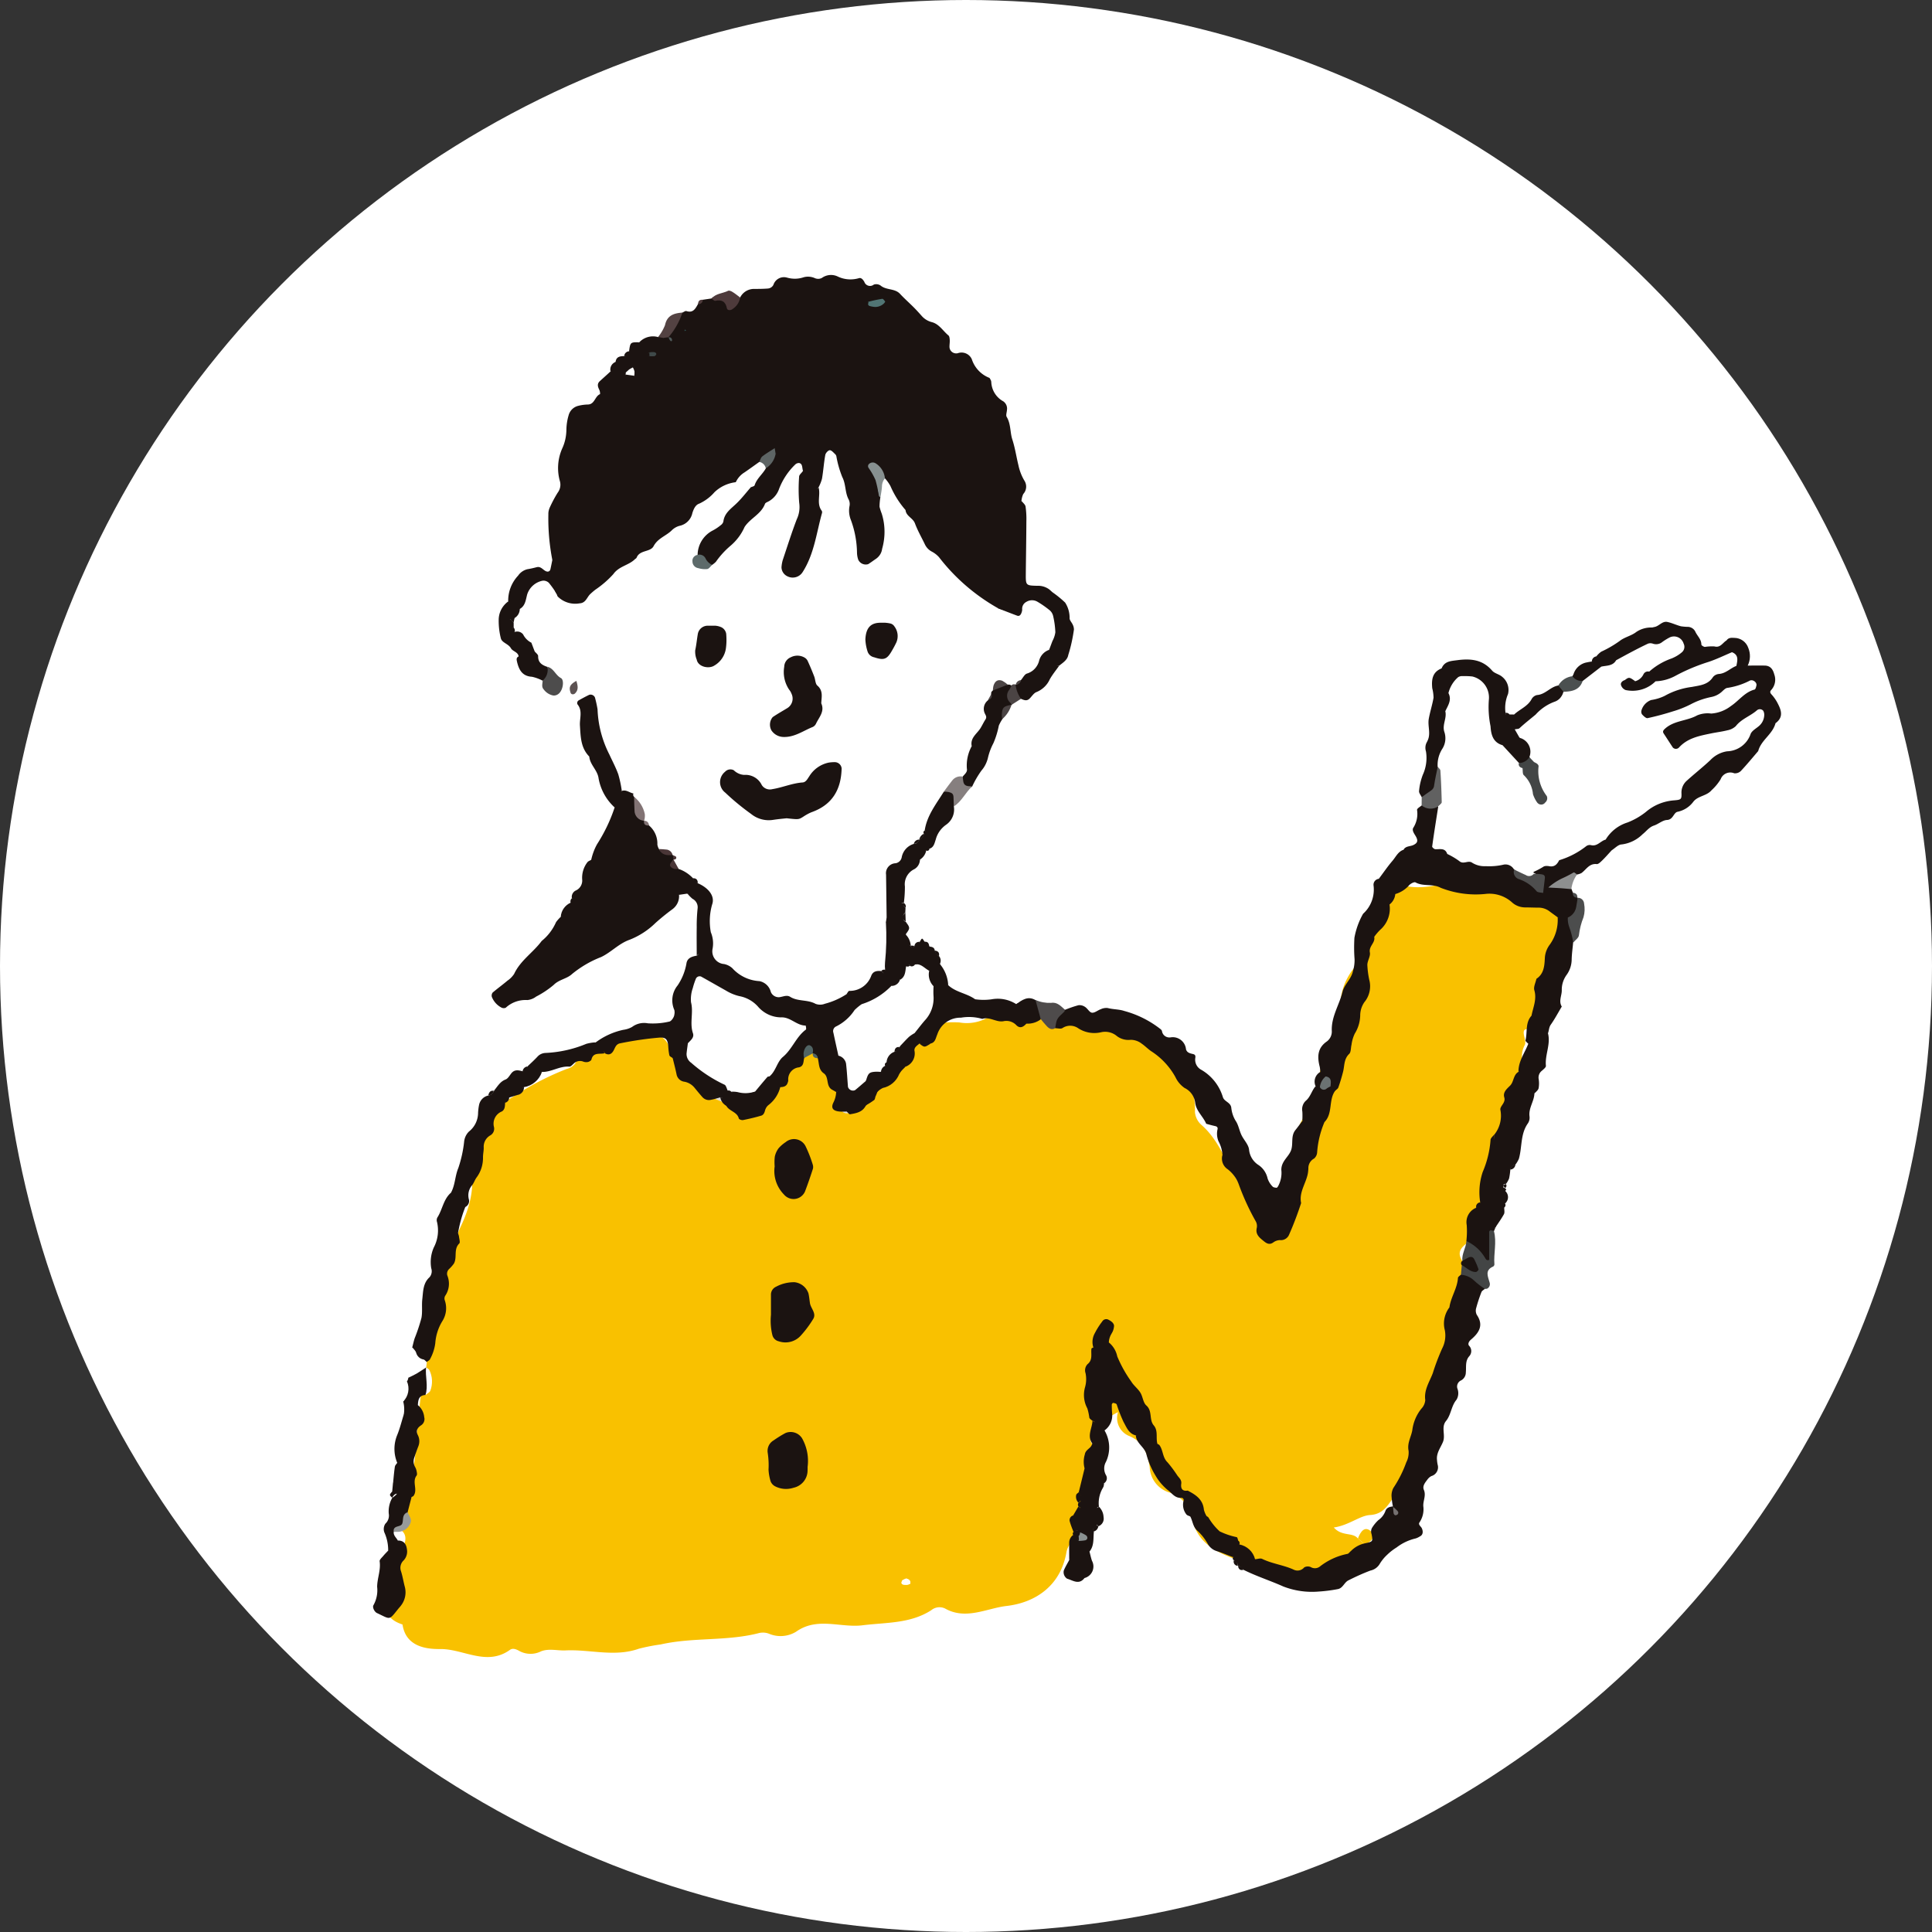 <svg xmlns="http://www.w3.org/2000/svg" xml:space="preserve" width="240" height="240"><rect width="100%" height="100%" fill="#333333" stroke="none"/><circle cx="120" cy="120" r="120" fill="#FFF"/><path fill="#FFF" d="M99.27 129.6c.1-2.8-1.04-4.13-3.91-4.51-.62.02-1.24-.18-1.73-.57-1.19-1.23-2.78-1.78-4.23-2.58-2.12-1.17-2.91-1-4.13 1.01-.51.78-.8 1.7-.82 2.64-.01 2.27.18 4.54-.53 6.78-.45.92-.07 2.03.86 2.48.08.04.16.07.24.1 1.54.42 2.33 1.57 3.31 2.66 1.94 2.15 5.82 1.45 6.58-1.32a5.418 5.418 0 0 1 2.61-3.62c1.32-.71 1.35-1.99 1.75-3.07M102.6 131.6c-.07 1.71.11 3.42.53 5.07.35 1.32.76 2.42 2.18 2.68 1.33.24 2.72-.97 3.32-2.6.27-.73-.08-1.89.96-2.13 2.27-.54 3.02-2.75 4.64-3.99a3.831 3.831 0 0 0 1.32-4.47c-.55-1.88-1.22-3.65.03-5.58.47-.87.24-1.96-.55-2.56-.66-.55-1.33-.17-2.05-.04-1.39.27-2.02 1.18-2.7 2.31a7.855 7.855 0 0 1-6.08 4.21c-1.89.18-2.51.89-2.03 2.62.34 1.47.48 2.97.43 4.48"/><path fill="#DEDBD6" d="M99.27 129.6c-.4 1.08-.43 2.35-1.74 3.07-1.35.77-2.3 2.09-2.61 3.62-.77 2.77-4.65 3.47-6.58 1.32-.98-1.08-1.77-2.23-3.31-2.66a1.857 1.857 0 0 1-1.19-2.34c.03-.08.06-.16.1-.24.71-2.24.52-4.51.53-6.79.02-.94.3-1.85.82-2.64 1.22-2.01 2.01-2.18 4.13-1.01 1.45.8 3.04 1.35 4.23 2.58.49.38 1.1.58 1.73.57 2.85.39 3.99 1.72 3.89 4.52M102.6 131.6c.05-1.51-.09-3.01-.43-4.48-.49-1.73.13-2.44 2.03-2.62a7.84 7.84 0 0 0 6.08-4.21c.68-1.13 1.3-2.04 2.7-2.31.72-.14 1.39-.52 2.05.04.78.61 1.02 1.69.55 2.56-1.25 1.94-.58 3.71-.03 5.58.63 1.62.09 3.45-1.32 4.47-1.62 1.24-2.37 3.44-4.64 3.99-1.04.25-.69 1.4-.96 2.13-.61 1.63-1.99 2.84-3.32 2.6-1.43-.26-1.83-1.36-2.18-2.68-.41-1.65-.59-3.36-.53-5.07"/><path fill="#FFF" d="M168.69 191.11c-.66-.8-1.96-.21-2.98-1.35 1.88-.27 3.23-1.47 4.51-1.55 2.45-.14 2.52-2.65 4.2-3.35-.09-2.71 2.21-4.42 2.87-6.81.26-.93-.09-2.07 1.06-2.65 1.1-.55.93-1.27.45-2.26-.63-1.29-.58-2.54.98-3.36.75-.4.75-1.36 1.08-2.05.94-1.97.14-4.23 1.48-6.21.72-1.38.61-3.04-.28-4.31-1.27-1.54-.74-2.18.66-3.11 1.5-1 2.5-2.43 1.76-4.46-.36-1.11-.02-2.33.88-3.08.96-1.05 2.1-2.32 1.73-3.69s-.38-2.16.91-2.73c.68-.3.77-.86.95-1.48.52-1.47.75-3.03.67-4.58-.13-1.4-1.04-2.65-.2-4.26.39-.74-1.19-2.64 1.39-1.76.3.1.54-.35.54-.64 0-1.34 1.09-2.6.41-3.94-.45-.88.07-1.02.63-1.34 1.95-1.13 2.75-2.73 1.96-4.97-.19-.8-.26-1.63-.2-2.46-.08-2.14-.69-2.61-2.94-2.53-.45.02-.88.01-1.12-.33-.8-1.09-1.9-1.1-3.07-1.02a1.94 1.94 0 0 1-1.64-.73c-.93-1.05-2.14-1.02-3.43-.82-2.7.42-5.36 1.5-8.16.56-.51-.17-1.23-.01-1.37.47-.47 1.71-2.21 2.94-2.2 4.64-.02 1.94-.72 3.8-1.98 5.27a7.693 7.693 0 0 0-1.73 5.39c.04.84-.16 1.67-.58 2.4-1.84 2.83-1.92 6.25-3.17 9.28-.51 1.24-1.63 2.44-1.56 3.63.2 3.49-2.53 6.2-2.24 9.65.06.66-.43 1.25-1.09 1.31-.62.1-.93-.36-1.22-.79a8.35 8.35 0 0 1-.78-2.68c-.26-.96-1.42-.57-2.03-1.55-1.48-2.38-2.36-5.17-4.56-7.11-.48-.42-.78-1-.83-1.63a9.778 9.778 0 0 0-3.21-7.55c-.8-1-1.93-1.69-3.18-1.94-2.9-.35-5.74-1.06-8.46-2.13-.59-.23-1.12-.55-1.77-.2-.81.44-1.39.06-2.21-.29-1.98-.85-4.36-1.66-6.19-.11a5.257 5.257 0 0 1-4.25 1.1c-2.61-.14-5.02.3-5.87 3.38-.16.38-.44.71-.8.92-2.43 1.75-4.55 3.9-6.28 6.35-.73 1.01-1.83.78-1.98-.44-.21-1.74-.89-3.37-.8-5.21.09-2.05-1.01-2.55-3.02-2.43-1.24.02-2.39.67-3.05 1.71-1.33 1.88-3.54 3.15-3.71 5.85-.2.81-.76 1.48-1.53 1.81-.87-.4-.83-1.53-1.89-1.89-3.32-1.15-5.89-3.18-7.03-6.75a2.735 2.735 0 0 0-3.13-2c-3.27.41-6.78.23-8.66 3.83-.25.32-.61.55-1.01.64-2.21.86-4.32 1.94-6.31 3.23a19.12 19.12 0 0 0-5.59 4.97c-.47.59-.99 1.27-.68 1.98 1.46 3.29.84 6.38-.63 9.46-.74 1.56-.83 3.32-1.75 4.87a5.279 5.279 0 0 0-.79 4.46c.27.92.05 1.92-.58 2.64a5.7 5.7 0 0 0-1.04 2.91c-.48 3.62-.96 7.25-1.28 10.9-.2 2.29-.05 4.91-1.74 7.11-.82 1.07-.65 2.91-.93 4.4 2.15.74.95 2.34.72 3.49a18.24 18.24 0 0 1-.91 3.56c-.72 1.71-2.07 3.99 1.1 5.04.41 2.75 2.92 3.07 4.69 3.05 2.89-.03 5.77 2.19 8.66.1.36-.26.82-.05 1.18.15.84.44 1.84.45 2.69.03.99-.38 2.04-.06 3.03-.11 3.04-.16 6.1.86 9.11-.21.89-.23 1.79-.4 2.71-.53 4.04-.92 8.24-.37 12.27-1.43.41-.09.83-.05 1.22.11 1.09.45 2.32.35 3.33-.26 2.65-1.88 5.53-.46 8.25-.8 2.95-.36 5.92-.19 8.54-1.87a1.6 1.6 0 0 1 1.75-.2c2.57 1.44 5.17-.05 7.6-.33 3.57-.41 6.73-2.49 7.45-6.69.06-.31.18-.6.35-.87 1.22-2.07 1.8-4.45 1.66-6.85-.13-1.01.15-2.03.77-2.83.79-.93 1.33-1.73.37-2.95-.46-.59.03-1.34.58-1.92.77-.81 1.68-1.47 2.68-1.97-.38 1.17.18 2.43 1.3 2.93 1.84.73 2.36 2.22 2.63 3.89a3.41 3.41 0 0 0 2.51 3.18c1.43.47 2.48 1.69 2.74 3.17.64 3.02 2.89 4.17 5.36 5.08.83.27 1.63.64 2.37 1.1 1.29.84 2.81 2.33 4.5 1.51 1.57-.76 2.81-1.64 4.38-.13.45.32 1.06.27 1.46-.12.92-1.59 3.29-1.95 3.42-4.15.68-.33 1.41-.96.82-1.56-.83-.86-1.39-.05-1.7.8"/><path fill="#F9C100" d="M169.57 191.88c-.14 2.2-2.51 2.56-3.43 4.15-.39.39-1.01.44-1.46.12-1.57-1.51-2.81-.63-4.38.13-1.69.82-3.21-.68-4.5-1.51-.74-.46-1.54-.83-2.37-1.1-2.47-.91-4.72-2.06-5.36-5.08a4.076 4.076 0 0 0-2.74-3.17 3.428 3.428 0 0 1-2.51-3.18c-.26-1.67-.79-3.17-2.63-3.89a2.393 2.393 0 0 1-1.3-2.93c-1 .49-1.91 1.16-2.68 1.97-.55.58-1.04 1.33-.58 1.92.96 1.22.42 2.03-.37 2.95-.62.81-.89 1.82-.77 2.83.14 2.4-.44 4.78-1.66 6.85-.17.26-.29.56-.35.87-.72 4.2-3.88 6.28-7.45 6.69-2.43.28-5.03 1.77-7.6.33a1.6 1.6 0 0 0-1.75.2c-2.62 1.68-5.59 1.5-8.54 1.87-2.73.34-5.61-1.08-8.25.8-1 .61-2.24.71-3.33.26-.39-.16-.81-.19-1.22-.11-4.02 1.06-8.23.51-12.27 1.43-.91.12-1.81.3-2.71.53-3.02 1.07-6.08.06-9.11.21-.99.05-2.04-.27-3.03.11-.85.43-1.85.42-2.69-.03-.36-.21-.82-.41-1.18-.15-2.89 2.08-5.78-.13-8.66-.1-1.77.02-4.28-.3-4.69-3.05-3.17-1.04-1.82-3.32-1.1-5.04.42-1.15.73-2.34.91-3.56.24-1.15 1.44-2.74-.72-3.49.28-1.49.1-3.33.93-4.4 1.69-2.2 1.54-4.82 1.74-7.11.33-3.65.8-7.27 1.28-10.9.07-1.05.43-2.06 1.04-2.91.64-.72.86-1.72.59-2.64-.42-1.53-.13-3.17.79-4.46.92-1.55 1.01-3.31 1.75-4.87 1.46-3.08 2.09-6.18.63-9.46-.31-.71.2-1.39.68-1.98a18.87 18.87 0 0 1 5.59-4.97c1.99-1.29 4.1-2.37 6.31-3.23.4-.09.76-.32 1.01-.64 1.88-3.6 5.39-3.42 8.66-3.83 1.4-.25 2.77.62 3.13 2 1.14 3.57 3.7 5.6 7.03 6.75 1.07.37 1.02 1.5 1.89 1.89.77-.33 1.33-1 1.53-1.81.17-2.69 2.38-3.97 3.71-5.85a3.67 3.67 0 0 1 3.05-1.71c2.01-.12 3.12.38 3.02 2.43-.08 1.83.59 3.47.8 5.21.15 1.22 1.25 1.45 1.98.44a26.81 26.81 0 0 1 6.27-6.35c.36-.22.64-.54.8-.92.85-3.08 3.26-3.52 5.87-3.38 1.51.27 3.06-.13 4.25-1.1 1.83-1.54 4.21-.73 6.19.11.82.35 1.4.73 2.21.29.65-.35 1.18-.03 1.77.2 2.72 1.07 5.56 1.78 8.46 2.12 1.26.25 2.38.94 3.18 1.95a9.807 9.807 0 0 1 3.21 7.55c.05.63.35 1.22.83 1.63 2.2 1.94 3.08 4.73 4.56 7.11.61.98 1.76.58 2.03 1.54.11.93.37 1.83.78 2.68.29.43.6.9 1.22.79.66-.06 1.15-.64 1.09-1.31-.29-3.45 2.44-6.16 2.24-9.65-.07-1.19 1.05-2.39 1.56-3.63 1.24-3.03 1.33-6.45 3.17-9.28.42-.73.62-1.56.58-2.4-.13-1.95.49-3.88 1.73-5.39a8.215 8.215 0 0 0 1.98-5.27c-.02-1.69 1.73-2.93 2.2-4.64.13-.49.85-.65 1.37-.47 2.8.94 5.46-.14 8.16-.56 1.29-.2 2.5-.23 3.43.82.39.5 1 .77 1.64.73 1.18-.08 2.27-.07 3.07 1.02.24.33.67.34 1.12.33 2.24-.08 2.86.4 2.94 2.53-.06.82.01 1.65.2 2.46.78 2.25-.01 3.85-1.96 4.97-.56.33-1.08.46-.63 1.34.68 1.35-.4 2.61-.41 3.94 0 .29-.23.75-.54.64-2.59-.88-1 1.02-1.39 1.76-.84 1.61.06 2.86.2 4.26.07 1.56-.15 3.11-.67 4.58-.18.62-.28 1.18-.95 1.48-1.29.57-1.28 1.37-.91 2.73s-.77 2.64-1.73 3.69c-.89.75-1.24 1.97-.88 3.08.73 2.02-.26 3.45-1.76 4.45-1.4.93-1.93 1.57-.66 3.11.89 1.27.99 2.93.28 4.31-1.34 1.99-.54 4.24-1.48 6.21-.33.7-.33 1.66-1.08 2.05-1.56.82-1.61 2.07-.98 3.36.49.99.65 1.7-.45 2.26-1.15.58-.81 1.73-1.06 2.65-.66 2.39-2.96 4.1-2.87 6.81-1.69.7-1.75 3.21-4.21 3.35-1.28.07-2.63 1.28-4.51 1.55 1.02 1.15 2.32.56 2.98 1.35l.9.78m-57.02 4.21c-.17.1-.43.16-.49.3-.22.49.22.46.49.48.18.01.52-.09.54-.18.04-.35-.21-.53-.54-.6"/><path fill="#F9C100" d="M168.69 191.11c.31-.85.87-1.66 1.7-.8.59.61-.14 1.23-.82 1.56l-.88-.76"/><path fill="#FFF" d="M112.55 196.09c.33.07.58.25.53.6-.01.09-.35.19-.54.18-.27-.02-.71.01-.49-.48.07-.15.33-.2.5-.3M78.69 98.57c-.11-.27-.25-.53-.42-.77-.26-.3-.6-.56-.59-.99.05-1.1-.35-2.17-1.1-2.98a19.16 19.16 0 0 1-1.95-6.47c.02-.8-.29-1.57-.84-2.14-.59-.54-1.4-.79-2.19-.66-.25-.29-.55-.54-.87-.74-1.09-.48-1.77-1.52-2.88-1.97-.26-.11-.36-.65-.52-1-.23-.55-.73-.95-1.33-1.02-.82-.02-1.6-.36-2.17-.95-.19-.2-.34-.43-.43-.69-.07-.27-.1-.54-.08-.82.03-.28.09-.55.19-.81.2-.52.44-1.03.68-1.53.2-.44.42-.87.68-1.28 1.7-2.67 2.49-2.75 4.85-.48 1.1 1.05 2.17.79 3.18-.12 4.35-3.93 9.6-6.73 13.64-11.06a8.65 8.65 0 0 1 4.82-2.85c1.01-.1 2.15-.47 2.33 1.14-.78 2.41-2.72 3.97-4.35 5.73-.88.76-1.59 1.7-2.08 2.76-.04.27-.24.6.03.79.38.27.71-.07 1.03-.26 3.07-3.26 5.92-6.72 8.53-10.35 1.57-2.2 2.26-2.26 3.4-.35-.01 3.93-.99 7.72-1.76 11.56 2.58-2.76 2.57-6.2 2.65-9.61.18-.78.31-1.57.39-2.36.11-1.09.16-2.46 1.56-2.53 1.38-.07 1.54 1.34 1.89 2.35.61 1.8 1.06 3.65 1.35 5.53.25 1.76.66 3.5 1.24 5.18 2.67-2.35.56-5.06 1.08-7.39.15-.86.15-1.81 1.14-2.24 2.26 1.03 3.1 3.35 4.19 5.21 2.6 4.26 6.12 7.87 10.31 10.57.64.35 1.38.63 1.95.09 1.33-1.27 2.59-1.2 3.98-.12 1.58 1.21 1.77 2.78 1.35 4.55-.12.48-.33.94-.61 1.35-1.19 1.27-2.04 2.87-3.52 3.88-.2.18-.41.34-.63.49-.11.07-.23.13-.34.2-.24.1-.49.16-.74.18-.24 0-.48-.01-.72-.05a.976.976 0 0 0-1.11.46c-.1.21-.21.41-.32.62-.15.34-.27.68-.37 1.03-.73 3.12-1.79 6.15-3.17 9.04-.89.56-1.67 1.28-2.32 2.11-.78 1.42-1.48 2.88-2.09 4.37-.11.25-.25.5-.4.73-.15.23-.33.46-.51.67-.09.1-.19.2-.28.31-.19.21-.39.4-.59.6-.1.1-.2.19-.3.29-2.92 2.05-2.97 5.04-2.69 8.15.02.29.01.59.01.88.04 1.66-.02 3.31-.17 4.96-.07.29-.18.57-.34.83-.19.22-.4.42-.64.59a21.445 21.445 0 0 1-4.51 3.17c-2.96 2.06-6.1.86-8.82-.14-2.1-.82-4.11-1.86-6.01-3.09-1.86-1.17-2.94-2.58-2.68-4.83-.29-1.88.43-3.88-.74-5.64-.18-.17-.35-.36-.52-.53-.27-.24-.54-.48-.83-.69-.48-.34-.99-.64-1.44-1.03-.25-.23-.46-.5-.61-.8-.08-.19-.11-.4-.08-.61 0 .01.2-.21.2-.21s-.2-.22-.21-.21c-.18-.11-.36-.21-.55-.3-.56-.13-1.06-.43-1.44-.86-.32-.8-.7-1.58-1.12-2.33-.15-.2-.29-.41-.42-.62-.14-.21-.25-.44-.35-.67-.26-.83-.56-1.64-.9-2.45-.1-.27-.09-.53 0-.77"/><path fill="#1B1311" d="M91.4 59.9c-1 .12-1.94.56-2.66 1.26-.52.6-1.16 1.07-1.87 1.4-.49.16-.7.68-.86 1.16-.16.8-.78 1.43-1.59 1.6-.38.1-.73.31-1 .59-.71.68-1.71.96-2.23 1.94-.4.76-1.73.44-2.11 1.43-.03.08-.15.13-.22.2-.78.76-1.97.85-2.67 1.84-.66.73-1.41 1.38-2.24 1.94-.23.18-.46.38-.67.58-.39.41-.53 1.07-1.28 1.11-.99.18-2.01-.14-2.72-.85-.05-.09-.09-.18-.11-.27-.92-1.33.21-2.93-.56-4.28a26.84 26.84 0 0 1-.49-5.66c-.01-.3.06-.59.18-.86.29-.63.61-1.24.98-1.83.3-.4.41-.91.28-1.4-.39-1.35-.29-2.8.28-4.09.34-.73.51-1.52.52-2.33.01-.6.1-1.2.27-1.77.15-.6.62-1.06 1.22-1.2.39-.1.78-.15 1.18-.16.86-.02.86-1.03 1.51-1.29.01-.19-.02-.38-.1-.55-.19-.38-.29-.74.08-1.07.44-.4.89-.8 1.33-1.21.34-.31.2-.86.59-1.15l.03-.04c.69-.33.99.24 1.39.59.1.15.2.3.28.45.08.12.23.18.37.16.13-.11.17-.28.12-.44-.32-.55-1.46-.44-1.13-1.46l.04-.02c.3-.05.54-.28.61-.58l-.01.02c.39-.41.81-.79 1.25-1.14l.06-.02c.77-.58 1.74.01 2.53-.45.16-.15.34-.27.54-.38.64.32.34-.24.41-.48a5.22 5.22 0 0 1 1.84-2.36c.17-.07.36-.23.49-.19.85.28 1.13-.31 1.45-.87a.98.98 0 0 1 .58-.53l1.08-.16c1.16-.98 2.42 1.01 3.57-.12.32-.64.96-1.05 1.68-1.07.59 0 1.19 0 1.78-.05.3-.03.57-.21.69-.49.24-.69.98-1.07 1.69-.86.68.19 1.39.18 2.06-.05.48-.13.98-.08 1.43.13.27.1.56.09.82-.04.58-.42 1.34-.49 1.98-.18.81.39 1.74.46 2.61.21.32-.11.54.2.69.45a.745.745 0 0 0 1.18.34c.28-.09.59-.05.84.12.71.6 1.77.33 2.42 1.04.54.58 1.14 1.11 1.7 1.67.35.35.68.72 1.01 1.09.33.37.77.63 1.25.75.9.24 1.37 1.09 2.05 1.65.12.1.15.36.16.56.02.3-.04.6-.03.89.02.45.41.8.87.78.05 0 .1-.01.15-.02.69-.25 1.45.07 1.75.74.34 1.05 1.13 1.9 2.16 2.31.07.02.12.15.17.24.05.08.08.18.09.28a2.87 2.87 0 0 0 1.5 2.41c.33.24.51.64.45 1.04-.01.3-.16.67-.04.88.54.89.41 1.93.71 2.83.34 1.05.49 2.12.75 3.17.14.68.39 1.33.74 1.92.34.52.29 1.2-.13 1.66-.13.27-.2.56-.23.86.62 3.73.15 7.5.27 11.25.05 1.72-1.14 2.96-3.23 2.06-2.82-1.6-5.3-3.74-7.28-6.31-.26-.29-.57-.53-.92-.71-.35-.19-.63-.48-.81-.83-.42-.89-.92-1.74-1.26-2.66-.25-.68-1.1-.89-1.17-1.66-.78-.89-1.41-1.9-1.88-2.99-.19-.34-.42-.67-.69-.96-.28-.08-.72-.69-.78.08a3.9 3.9 0 0 0 .22 2.29c-.06.39-.1.77-.1 1.17.07.29.16.57.27.85.45 1.42.46 2.94.05 4.38-.06.5-.34.94-.75 1.23-.33.22-.64.46-.98.67-.49.15-1.01-.08-1.23-.54-.1-.28-.15-.57-.16-.87a12.2 12.2 0 0 0-.75-4.05c-.22-.54-.29-1.13-.19-1.7.07-.29.04-.59-.09-.86-.48-.88-.33-1.9-.8-2.8-.33-.83-.58-1.68-.73-2.56a.495.495 0 0 0-.13-.26c-.22-.2-.46-.51-.69-.51-.2 0-.52.35-.56.59-.18.98-.24 1.97-.41 2.95-.1.38-.25.74-.43 1.08-.49.42-.36 1.5-1.32 1.36-.97-.14-.8-.97-.81-1.64-.06-.59.01-1.2.2-1.76-.02-.1-.05-.19-.06-.29-.05-.29-.06-.63-.41-.7a.65.65 0 0 0-.51.2c-.86.83-1.53 1.84-1.97 2.96-.22.67-.67 1.23-1.28 1.58-.17.1-.43.18-.49.33-.48 1.29-1.84 1.79-2.54 2.88-.4.91-1.01 1.71-1.77 2.35-.68.58-1.28 1.24-1.79 1.97-.14.14-.3.27-.46.38-1.09.29-1.43-.5-1.81-1.24a3.46 3.46 0 0 1 1.9-3.04c.34-.18.67-.4.97-.65.16-.11.28-.27.33-.45.13-1.09.98-1.61 1.67-2.29.63-.61 1.16-1.31 1.74-1.97.36-.93.48-1.99 1.42-2.61.4-.49.83-.96 1.18-1.45.3-.21.14.28.15-.11.01-.26-.14-.26-.19.03-.38.49-.76.93-1.14 1.39-.76 1.22-2.26 1.31-3.28 2.13M78.69 98.57a.35.35 0 0 0 .08.41c.65.89.48 2.13 1.24 2.98.2.2.42.38.62.59.69.59 1.07 1.46 1.03 2.36.03.2.1.39.2.56.36.71 1.29.11 1.69.74l.02.02c.12.07.19.21.18.36-.02.14-.05.21-.09.21-.48.76.27.84.63 1.14.69.23 1.31.64 1.81 1.17.1.27.31.48.57.59l.03.03c.16 1.01-.32 1.4-1.29 1.31l-.05-.02c-.41-.46-.76-.47-1.01.15.06.71-.27 1.39-.85 1.8-.72.53-1.41 1.09-2.08 1.69a9.6 9.6 0 0 1-3.21 2.08c-1.34.47-2.28 1.55-3.54 2.15-1.3.5-2.51 1.21-3.59 2.09-.65.62-1.61.68-2.29 1.36-.67.57-1.41 1.06-2.19 1.46-.31.24-.69.39-1.08.43-.99-.06-1.97.28-2.7.96-.18.07-.39.06-.56-.04a2.56 2.56 0 0 1-1.16-1.31.62.62 0 0 1 .1-.54c.6-.51 1.24-.97 1.84-1.48.33-.22.61-.51.83-.84.78-1.68 2.37-2.66 3.42-4.09.77-.62 1.38-1.42 1.78-2.33.17-.24.37-.46.58-.66.62-.41 1.06-1.04 1.24-1.76a.5.5 0 0 1 .15-.55c2.04-.97 1.28-3.34 2.4-4.77.15-.68.39-1.34.73-1.95.91-1.42 1.65-2.95 2.18-4.56-.23-.91-.83-1.99.89-2.06.54-.19.95.22 1.45.32M184.45 160.11c-.15.13-.36.24-.42.4-.25.64-.47 1.3-.65 1.97-.09.28-.06.59.07.85.89 1.3.28 2.23-.71 3.07-.25.21-.43.52-.26.76.37.36.38.95.02 1.33-.51.59-.34 1.32-.41 2 0 .41-.22.78-.57.98a.84.84 0 0 0-.49.98c.19.47.16 1-.1 1.43-.66.78-.66 1.86-1.3 2.64s-.03 1.74-.38 2.6c-.29.72-.84 1.38-.74 2.24.01.2.04.39.08.59.18.6-.17 1.24-.77 1.41-.18.09-.33.22-.46.38-.29.4-.7.83-.48 1.34.3.72-.12 1.36-.07 2.04.09.7-.08 1.41-.47 1.99-.21.29.17.49.28.73.21.45.12.85-.22 1.01-.17.11-.35.2-.54.26-.86.2-1.67.58-2.37 1.12-.42.26-.81.56-1.16.9a5.2 5.2 0 0 0-.94 1.15c-.25.42-.67.72-1.15.82-.93.35-1.83.76-2.72 1.21-.54.25-.7 1-1.36 1.1-.78.15-1.57.25-2.37.3a9.86 9.86 0 0 1-4.37-.63c-1.63-.73-3.34-1.27-4.94-2.07-.19-.21-.35-.45-.67-.47l-.03-.03c-.02-.33-.27-.5-.48-.69-.13-.04-.19-.18-.15-.31.01-.02.02-.05.03-.07-.94-2.01-.93-2.06.67-2.03.14.1.18.29.1.44.65.62 1.1 1.46 1.98 1.84.29-.02.63-.15.86-.04 1.25.61 2.65.76 3.9 1.33.45.23 1 .12 1.32-.27a.91.91 0 0 1 .82-.04c.34.2.76.19 1.09-.04 1.01-.8 2.19-1.35 3.46-1.6.15-.02.28-.24.43-.35.46-.47 1.04-.8 1.68-.95 1.06-.22 1.07-.22.89-1.16-.1-.28-.07-.59.1-.84.21-.33.46-.63.75-.9.41-.28.71-.68.88-1.15.15-.42.56-.51.96-.55l-.03.02c-.09-.39-.14-.78-.17-1.18-.04-.39.04-.78.22-1.13.66-.99 1.2-2.06 1.6-3.18.23-.44.33-.94.29-1.43-.2-.96.31-1.71.46-2.56.12-.98.51-1.91 1.13-2.68.28-.29.45-.67.48-1.07-.17-1.28.53-2.26.94-3.35.32-1.03.71-2.05 1.15-3.04.37-.7.49-1.51.34-2.29-.26-.98-.04-2.03.57-2.83.17-1.27.98-2.36 1.06-3.66.01-.15.25-.28.38-.42 1.66-.55 2.56.19 2.96 1.78M165.86 135.5c-.85 1.16-.26 2.81-1.33 3.89-.51 1.2-.82 2.47-.91 3.77-.02.3-.16.57-.38.76-.45.24-.72.71-.71 1.21 0 .1-.01.2-.02.3-.1 1.38-1.19 2.55-.88 4.02-.43 1.32-.92 2.62-1.48 3.89a1.1 1.1 0 0 1-1.15.71c-.3.01-.59.11-.83.29-.55.39-.93.04-1.3-.26-.47-.38-.91-.78-.76-1.5.07-.29.03-.59-.11-.85a30.2 30.2 0 0 1-2.11-4.59c-.27-.75-.75-1.4-1.38-1.89a1.58 1.58 0 0 1-.65-1.78c-.04-.59-.21-1.17-.49-1.69-.19-.46-.24-.97-.13-1.46.07-.25-.05-.38-.27-.43-.38-.08-.76-.19-1.13-.29-.38-.91-1.23-1.56-1.37-2.61-.1-.8-.59-1.49-1.32-1.84-.49-.34-.88-.8-1.13-1.34a8.995 8.995 0 0 0-3.02-3.23c-.41-.28-.76-.65-1.17-.93-.39-.31-.88-.48-1.38-.48-.6.07-1.21-.09-1.7-.46a2.26 2.26 0 0 0-1.97-.48c-.98.23-2.02.05-2.86-.51-.59-.4-1.36-.4-1.95 0-.23.12-.58.01-.88.01-.98-1.49-.07-1.99 1.21-2.29.55-.22 1.11-.42 1.68-.57.29-.03.58.05.82.22.31.2.54.68.85.71.34.04.71-.3 1.09-.43.27-.13.56-.18.86-.15.68.18 1.42.15 2.04.36 1.64.44 3.17 1.2 4.51 2.25.08.06.15.14.19.23.06.51.52.87 1.03.81h.03c.9-.16 1.75.45 1.91 1.34.01.03.01.07.01.1.11.47.51.54.89.63.25.06.31.2.28.44-.11.61.18 1.22.73 1.51 1.3.75 2.26 1.97 2.69 3.4.18.58 1 .64 1.05 1.37.07.6.27 1.17.6 1.67.3.5.4 1.12.65 1.65.29.62.87 1.18.95 1.81.07.79.5 1.5 1.17 1.93.59.39.99 1 1.14 1.69.13.37.34.71.62.99.09.11.32.13.49.15.06 0 .15-.12.2-.21.33-.62.47-1.32.39-2.02 0-1.05.84-1.55 1.18-2.35.35-.83-.05-1.82.57-2.59.31-.38.6-.79.9-1.18.22-1.55 1.23-2.79 1.63-4.27v.01c.16-.17.39-.26.62-.24.47.03.94.03 1.41 0 .36.15.65.34.39.8M88.3 115.8c.27.65.35 1.36.22 2.05-.18.86.37 1.7 1.23 1.88.05.01.11.02.16.02.39.07.76.25 1.06.52a4.91 4.91 0 0 0 3.37 1.61c.7.14 1.25.67 1.42 1.36.21.48.74.74 1.24.6.39-.07.78-.25 1.16-.01.96.6 2.16.32 3.15.87.37.14.79.14 1.16-.01.96-.25 1.86-.65 2.69-1.19.97-.34 1.89-.5 2.28.81.06.81-.31 1.59-.97 2.06a4.264 4.264 0 0 0-1.4 5.26c.1 1.49 1.2 3.28-1.19 4.03-.17-.1-.34-.2-.51-.29-.81-.45-.35-1.56-1.04-2.04-.67-.47-.56-1.22-.74-1.86a.951.951 0 0 0-.62-.6c-.74-.55-.79.24-1.07.57-.12.44-.02.99-.65 1.15-.81.08-1.41.81-1.33 1.62-.01.1-.03.19-.07.28-.13.45-.49.54-.9.56-1 .3-1.35-.36-1.62-1.11.14-1.95 1.62-3.14 2.63-4.59.56-.8 1.2-1.59-.32-1.94-3.09-.72-5.35-3.03-8.24-4.17-2.35-.93-2.75-.78-2.74 1.82.01 1.68.47 3.4-.66 4.93-.72.64-1.1 1.84-2.42 1.46-.15-.12-.39-.21-.43-.36a7.5 7.5 0 0 1-.14-1.16c-.08-.84-.33-1.07-1.05-1.04-1.65.14-3.28.38-4.9.71-.46.08-.6.4-.77.77-.22.47-.56.8-1.14.48-.2-.61-1.61-.18-1.16-1.35 1.02-.77 2.19-1.3 3.43-1.57.39-.05.76-.17 1.1-.36.56-.42 1.27-.58 1.96-.45.89.06 1.78-.01 2.64-.21.26-.02.63-.55.65-.88.04-.18.04-.37 0-.56-.45-1.01-.3-2.19.4-3.05.56-.82.93-1.75 1.1-2.72.1-.72.7-.88 1.31-.99.65-.52.31-1.25.38-1.89.08-.84.16-1.64 1.34-1.02M217.11 82.68c.7 0 1.39-.01 2.08 0 .65 0 1.02.36 1.21 1.08.25.67.11 1.42-.37 1.95-.17.18-.16.33.01.53.27.29.5.61.7.96.48.9.92 1.83-.18 2.64-.36 1.38-1.79 2.09-2.15 3.46-.71.83-1.41 1.68-2.16 2.48-.22.21-.52.31-.82.28-.65-.27-1.39.04-1.66.68-.01.02-.02.05-.03.07-.31.5-.69.96-1.12 1.35-.62.73-1.66.69-2.25 1.41a3.26 3.26 0 0 1-1.96 1.27c-.53.1-.54.98-1.33 1.02-.55.03-1.05.5-1.61.69-.61.2-.95.71-1.41 1.07-.71.71-1.63 1.16-2.62 1.28-.42.01-.83.48-1.25.74-.88.19-.99-.43-1.13-1.04.88-3.37 4.31-3.57 6.59-5.13 1.27-.73 2.41-1.67 3.37-2.77a13.87 13.87 0 0 1 5.46-4.12 5.88 5.88 0 0 0 3.01-2.7c-2.46 2.14-5.87 1.74-8.56 3.29-.89.51-1.75.04-2.25-.88-.57-.86-.34-2.02.53-2.6.02-.02.05-.03.07-.05a8.428 8.428 0 0 1 3.88-1.51 8.898 8.898 0 0 0 4.95-2.31c-3.13 1.28-5.89 2.38-8.67 3.42-1.22.46-2.99 1.26-3.68-.53-.67-1.73.95-2.45 2.32-2.85 3.36-.98 6.53-2.45 9.8-3.65.45.03.88.19 1.23.47M171.27 109.18c.57-.75 1.1-1.54 1.71-2.25.42-.49.69-1.14 1.37-1.37 1.65-.75 3.31-.42 4.98-.11 2.8 1.41 6.08.86 8.91 2.13.94 1.07 2.12 1.9 3.45 2.41.4-.06.79-.13 1.18-.21.85-.26 1.76 0 2.35.66.05.15.11.29.17.44.1.27.3.49.56.61l.03.03c.55 1.29.29 2.27-1.08 2.82-.5.09-1.01-.05-1.39-.38l-.96-.7c-.39-.32-.87-.5-1.37-.51-.6 0-1.2-.03-1.79-.03-.6-.02-1.17-.25-1.6-.66-.9-.79-2.1-1.16-3.29-1.01-1.88.19-3.77-.08-5.52-.76-1.02-.55-2.16-.13-3.15-.68-.15-.08-.57.14-.76.33-.45.53-1.05.92-1.73 1.12-1.67.44-2.48-.05-2.07-1.88M187.51 88.75l.59.01c.56.18.88.79.7 1.35-.05.2-.08.4-.1.6.11.47.54.66.87.94.79.65 1.08 1.73.72 2.69-.26.55-.84.89-1.45.86a6.736 6.736 0 0 1-4.46-6.12c-.01-.6-.05-1.2-.13-1.79-.2-1.12-.51-2.27-1.91-2.27-1.35 0-1.4 1.17-1.58 2.15-.5 2.73-.6 5.54-1.53 8.2-.68 1.35.34 3.93-2.62 3.66-.12-.26-.36-.53-.33-.77.06-.69.22-1.37.47-2.02.41-.9.55-1.91.39-2.89-.12-.38-.09-.79.1-1.14.05-.09.09-.18.13-.27.38-.87-.04-1.78.12-2.66s.44-1.73.59-2.61c-.01-.4-.06-.79-.16-1.17-.1-1.04-.01-2.01 1.16-2.47.37-.89 1.11-.91 1.95-1.02 1.68-.22 3.14-.08 4.33 1.3.3.35.88.44 1.24.76.64.51.93 1.35.73 2.15a4.42 4.42 0 0 0-.31 2.33c.08.28.14.62.49.2"/><path fill="#1B1311" d="M171.27 109.18c.04 1.07.94 1.91 2.01 1.88h.05c-.05.52-.31.99-.73 1.31-.98 1.17-2.6 2.05-1.89 4.02.16.73-.69 1.14-.54 1.93.1.5-.36 1.1-.31 1.63.03.59.11 1.17.23 1.75.27.97.04 2.02-.6 2.79-.34.49-.52 1.07-.52 1.66-.02.79-.25 1.57-.67 2.24-.21.44-.35.91-.41 1.4-.1.38-.05.9-.29 1.13-.66.63-.57 1.44-.75 2.19-.17.67-.37 1.34-.6 1.99-.06.16-.26.27-.4.4l-.58-.54c-.34-.26-.64-.57-.88-.93-.2-.26-.33-.56-.38-.88 0-.2-.03-.4-.06-.59-.32-1.23-.33-2.36.88-3.19.41-.31.64-.8.61-1.31-.07-1.77.93-3.22 1.33-4.84.23-.95 1.12-1.61 1.31-2.64.14-.46.2-.94.19-1.42-.07-.89-.07-1.78-.02-2.66.19-1.05.55-2.06 1.08-2.99.98-.88 1.46-2.19 1.3-3.5-.06-.41.23-.78.63-.84-.01.01-.01.01.01.01M137.74 166.76c.54.44.91 1.05 1.05 1.74.46 1.1 1.04 2.15 1.74 3.12.3.5.82.88 1.13 1.38s.34 1.24.74 1.59c.79.7.32 1.76.92 2.47.58.68.24 1.55.46 2.3l-.26.28c-.23.09-.49.12-.74.09-.76-.23-1-1.08-1.68-1.42-.89-.21-1.16-1.02-1.53-1.67-.33-.71-.61-1.43-.85-2.18-.05-.11-.28-.16-.44-.19-.04-.01-.17.14-.17.22 0 .39.01.78.05 1.17.06.8-.3 1.56-.95 2.03-1.16.43-.79-1.05-1.49-1.18-.14-.13-.35-.24-.4-.4-.05-.39-.13-.78-.25-1.16-.43-.8-.53-1.73-.29-2.6.17-.58.19-1.19.07-1.77-.13-.39-.04-.82.25-1.12.67-.54.4-1.26.48-1.91.01-.07.15-.12.24-.17.56-.45 1.06-1.1 1.92-.62M186.98 147.59l.13.18-.12.18c.25.49.24 1.08-.03 1.56.11.16.06.37-.09.48-.53.74-.9 1.58-1.08 2.47l.01-.01c-.24.15-.41.38-.49.65-.11.26-.24.52-.38.78-1.81 1.28-2.41.27-2.47-1.4 0-.88.3-1.73.85-2.41l.07-.09c.17-.2.34-.4.52-.6.62-2.82 1.65-5.55 1.76-8.47.66-.85.93-1.94.73-3-.13-.48.68-.89.48-1.57-.2-.66.3-1.06.72-1.48.48-.48.38-1.33 1.04-1.71.55-.45.81-1.49 1.77-1.09.8.34.42 1.17.41 1.8.05.67-.02 1.35-.2 1.99-.04.97-.74 1.8-.61 2.82.04.29-.02.59-.18.85-.97 1.34-.72 2.97-1.14 4.43-.11.25-.25.49-.42.71-.32.07-.57.32-.65.64l.01-.01c-.17.09-.35.16-.54.21.05.21.09.41.13.62-.03.34-.09.67-.16 1l.02-.01c-.27-.05-.39.06-.33.33.02.1.12.15.24.15M51.21 167.38c.1-.38.18-.76.3-1.13.33-.82.61-1.66.84-2.52.15-.76.02-1.56.11-2.34.11-.96.08-1.99.9-2.73.26-.31.34-.73.21-1.11-.15-.88-.04-1.78.32-2.59.51-.97.65-2.09.4-3.15a.747.747 0 0 1 .03-.55c.64-.98.75-2.26 1.68-3.08 1.28-.11 2.35 0 1.8 1.76-.4 1.01-.69 2.05-.88 3.12-.05.16.08.37.1.56.03.29.17.72.03.85-.74.73-.22 1.76-.68 2.52-.18.24-.37.46-.59.66-.21.21-.3.51-.21.8.34.84.24 1.8-.28 2.54-.09.18-.1.38-.03.56.29.85.18 1.79-.3 2.55-.52.84-.82 1.79-.89 2.77-.09.68-.31 1.35-.64 1.95-.06.16-.28.25-.43.38-1.34.12-1.35-1.07-1.8-1.82M117.79 122.38c.95.9 2.31 1 3.34 1.75.67.1 1.35.1 2.03.01 1.06-.2 2.16.01 3.07.59 1.06-.47 1.95-.34 2.45.8s-.55 1.24-1.17 1.62c-.36.4-.78.67-1.25.21-.41-.44-1.03-.63-1.61-.5-.88.16-1.7-.59-2.63-.29-.86-.25-1.77-.3-2.65-.15-1.34-.03-2.53.82-2.94 2.09-.2.44-.23.99-.83 1.12-.42.25-.95.24-1.37-.01l-.01.01c-.55-.26-.9-.81-.88-1.42.78-1.94 2.32-3.62 2.12-5.92.83-2.35 1.57-.66 2.33.09M198.3 81.54c.18-.23.39-.43.62-.59.81-.37 1.58-.82 2.3-1.34.6-.47 1.44-.63 2.04-1.1.57-.39 1.26-.58 1.95-.56.1-.01.19-.04.29-.06.59-.09.98-.76 1.62-.63.58.12 1.12.39 1.7.54.29.04.59.07.89.07.4.03.75.27.91.64.25.52.73.91.73 1.56 0 .1.28.28.44.29.39-.06.79-.08 1.18-.06.76.2 1.02-.46 1.5-.74.57.32.91.94.86 1.6a19.361 19.361 0 0 1-9.76 3.85c-.6-.18-1.01-.74-.98-1.37.31-1.7 2.21-1.84 3.24-3.27-1.87-.01-3.69.51-5.27 1.5-1.18.67-2.25 1.67-3.79 1.42-.57-.17-1.17-.33-1.05-1.14l.04-.03c.17-.18.36-.38.54-.58M193.5 113.97l1.25.01c1.09.85 1.04 1.94.67 3.11-.06.69-.16 1.37-.18 2.06 0 .69-.21 1.37-.62 1.94-.41.56-.63 1.24-.61 1.94 0 .67-.41 1.34 0 2.01-.45.75-.86 1.53-1.36 2.24-.25.35-.22.74-.36 1.09-.97.14-1.6.92-2.45 1.29-.12-.14-.36-.31-.34-.42.26-1.02-.05-2.18.75-3.07.2-1.04.68-2.03.35-3.16-.12-.41.16-.94.26-1.42.95-.63 1-1.63 1.05-2.63.04-.59.26-1.16.62-1.63.7-.98 1.04-2.16.97-3.36M123.94 75.55c.4-.04.79-.09 1.19-.1.61-.03 1.14-.44 1.33-1.01.28-.64.41-1.34.36-2.04 0-2.59.01-5.18.02-7.78 0-.8.04-1.59.06-2.39.17.23.46.44.5.7.08.59.12 1.19.1 1.78-.01 2.2-.05 4.39-.07 6.59-.01 1.42 0 1.44 1.46 1.47.5-.02.99.13 1.4.41.16.12.3.26.45.39.56.39 1.09.82 1.58 1.29.38.59.57 1.28.55 1.98.04.27.29.51.4.78.09.18.13.37.14.57-.15 1.08-.38 2.15-.71 3.19-.1.6-.68.96-1.15 1.33-1.85.21-1.67-.82-1.22-2 .14-.36.27-.72.41-1.08.18-.34.31-.71.36-1.09-.03-.69-.12-1.37-.28-2.04-.07-.28-.23-.54-.46-.72-.46-.37-.94-.71-1.45-1.01-.43-.27-.97-.27-1.4-.01-.36.18-.57.56-.53.96 0 .1-.02.19-.05.29-.12.41-.31.57-.58.47-.8-.3-1.6-.61-2.41-.93"/><path fill="#1B1311" d="M57.8 149.94c-.01-.5-.3-.96-.75-1.19-.36-.17-.7-.38-1.04-.57.54-.96.5-2.08.93-3.1.35-1.04.59-2.11.71-3.2.04-.5.25-.97.61-1.32.72-.57 1.13-1.43 1.13-2.35.02-.3.05-.6.11-.89.1-.61.55-1.1 1.16-1.23.32-.04.59-.27.68-.58l.04-.01c1.43-.39 1.66.32 1.37 1.5-.03.4-.01.83-.41 1.07a1.64 1.64 0 0 0-.97 1.96c.08.41-.11.82-.48 1.02-.53.31-.84.89-.8 1.5.01.4-.09.79-.09 1.19.02.91-.25 1.79-.79 2.52-.24.32-.35.74-.61 1.03-.38.47-.51 1.09-.36 1.68.12.37-.07.79-.44.97M95.77 163.33v-2.56c.02-.41.27-.77.64-.93.7-.38 1.49-.57 2.29-.56.8.09 1.47.63 1.73 1.39.09.39.12.78.18 1.18.09.67.82 1.27.43 1.96-.45.75-.98 1.46-1.57 2.11-.69.76-1.76 1.03-2.73.7-.4-.09-.71-.4-.8-.8-.2-.83-.25-1.67-.17-2.49M77.24 98.24c-.45.23-.74.68-.78 1.18-.02.3-.07.59-.11.88a6.407 6.407 0 0 1-1.99-3.6c-.13-1.03-1.07-1.69-1.16-2.72-1.07-1.09-1.07-2.46-1.16-3.87-.05-.86.36-1.81-.3-2.61a.368.368 0 0 1-.02-.29c.03-.09.09-.16.17-.21.43-.24.87-.48 1.31-.69.29-.08.59.06.71.34.13.48.24.97.32 1.46.07 1.96.58 3.89 1.48 5.64.37.81.8 1.61 1.1 2.45.19.67.34 1.35.43 2.04M100.32 182.25c0-.17.01.13 0 .42a2.203 2.203 0 0 1-1.73 2.14c-.76.25-1.6.19-2.31-.18-.26-.14-.46-.36-.56-.64-.14-.47-.23-.96-.25-1.45.04-.69 0-1.37-.1-2.05-.1-.61.17-1.22.7-1.54.49-.34.99-.66 1.52-.94.75-.3 1.6-.03 2.04.65.61 1.08.86 2.34.69 3.59M48.72 185.28l.1-1.07c.61-.73-.01-1.73.53-2.48a4.51 4.51 0 0 1-.01-3.46c.33-.81.54-1.66.8-2.5.39-.7.57-1.68 1.76-1.23.46.37.75.92.8 1.51.1.38-.05.78-.38 1-.44.29-.7.66-.42 1.21.23.44.25.96.06 1.42-.18.46-.34.92-.49 1.38-.14.37-.11.78.07 1.13.1.17.17.35.21.54.04.19.09.45 0 .57-.6.78.18 1.75-.38 2.52-.05.07-.17.1-.25.15-.77.94-1.62-1.35-2.39.06l.01.01a.816.816 0 0 1-.02-.76M96.23 144.9c-.03-.41-.03-.81.02-1.22.08-.38.24-.73.47-1.04.26-.3.56-.55.89-.77a1.607 1.607 0 0 1 2.5.6c.34.71.62 1.44.85 2.19.06.19.07.39.01.57-.3.93-.62 1.86-.97 2.78-.34.78-1.24 1.15-2.03.81-.23-.1-.43-.25-.59-.44-.9-.92-1.33-2.21-1.15-3.48M125.19 85.05c.16-.03.32.01.45.11.37.75.38 1.64.03 2.4v.01c-.85.3-.85 1.15-1.17 1.79-.16.24-.3.5-.42.77-.15.76-.37 1.49-.68 2.2a7.45 7.45 0 0 0-.69 1.88c-.15.56-.41 1.08-.79 1.51-.45.63-.84 1.3-1.16 2-1.47.64-1.46-.17-1.19-1.22.23-.31.63-.57.54-1-.08-.98.13-1.95.6-2.81-.22-1.06.7-1.56 1.13-2.3.2-.34.37-.7.58-1.02.2-.31.02-.52-.1-.78-.24-.56-.08-1.21.4-1.59.2-.22.34-.48.42-.77-.05-.17.03-.35.18-.43.2-.67.9-1.04 1.57-.84.1.03.19.07.28.12M49.42 191.37c.74-.01 1.05.44 1.13 1.09.09.49-.06 1-.4 1.37-.37.34-.51.87-.34 1.34.21.65.31 1.34.49 2 .19.78.02 1.6-.46 2.24-.11.16-.25.3-.38.46-1.17 1.46-.92 1.31-2.63.51-.31-.14-.61-.73-.43-.99.38-.69.54-1.49.45-2.27.01-1.06.47-2.08.31-3.17-.03-.2.29-.47.47-.69s.4-.43.59-.64c.4-.42.49-1.13 1.2-1.25M116.64 118.76c.24.27.28.66.12.98.26.71-.13 1-.75 1.14-.27.01-.54-.06-.78-.19-.36-.35-.85-.53-1.35-.52-.23.06-.47.09-.71.11-.21.04-.42.11-.6.22-.19.26-.36.53-.51.81-.2.29-.45.53-.75.7-.23.09-.47.14-.71.14a1.53 1.53 0 0 1-.68-.29c-.14-.21-.22-.45-.24-.7.05-.25.15-.48.31-.68l-.04-.01c.58-.23.5-.79.62-1.25.05-.35.01-.71-.12-1.04-.06-.23-.05-.46.02-.69.15-.36-.09-.68-.12-1.02-.01-.61 0-1.22 0-1.83v-.75c.04-.62-.15-1.28.29-1.84.22-.14.47-.22.72-.23l.38.09c.33.21.46.61.75.86l-.03.6c-.31.22-.39.66-.16.98.06.08.13.14.21.19l-.01-.03c.27.46.28 1.03.04 1.51v.11c.19.47.07 1.07.6 1.39l-.03-.03c.15.25.31.26.49.03.23-.14.44-.31.62-.51l.07-.05a.39.39 0 0 1 .54-.01l.06.04c.17.19.36.38.55.55l.04.04c.17.21.39.38.64.5l.01.01c.09.27.27.51.5.68M73.97 129.49c.24.24.5.47.73.72.16.2.3.41.43.62-.59.18-1.43-.18-1.66.79-.03.13-.26.26-.42.3-.19.04-.38.03-.56-.03a1.12 1.12 0 0 0-1.09.12c-.23.18-.47.51-.69.49-1.2-.09-2.21.69-3.39.66-.78.58-1.52 1.21-2.22 1.88l-.01.01c-.4.19-.38.7-.71.94l-1.12.35c-.61-1.69.58-2.45 1.67-3.27l-.01.01a.93.93 0 0 0 .61-.61c.42-.4.85-.79 1.24-1.21.26-.29.63-.45 1.02-.46 1.73-.08 3.44-.46 5.04-1.13.37-.1.76-.17 1.14-.18M192.34 110.25a1 1 0 0 1-.66.68c-.7-.72.03-2.17-1.32-2.56 3.09-1.24 5.23-4.63 9.12-4.07-.04.55.24 1.07.72 1.34-.39.42-.76.85-1.17 1.25-.2.19-.47.47-.68.45-.93-.1-1.3.68-1.89 1.11-.17.09-.35.15-.54.18-1.08.77-2.29 1.32-3.58 1.62M141.1 178.3c.39.03.75.2 1.03.47.3.23.64.42.97.63.08.26.19.26.34.05.09-.08.22-.12.34-.09.08.05.2.09.25.16.47.64.37 1.52.99 2.12.45.52.86 1.08 1.24 1.66.23.31.54.54.48 1.01-.08.57.11.97.8.86.99.51 1.89 1.09 2.01 2.36.07.29.19.56.34.82-.66.61-1.35-.12-2.02.04-.17-.09-.39-.13-.49-.26a1.93 1.93 0 0 1-.36-1.67c.06-.14 0-.31-.15-.37a.297.297 0 0 0-.16-.02c-.79.03-1.13-.6-1.67-.99-.6-.5-1.11-1.1-1.5-1.78a9.6 9.6 0 0 1-1.15-2.72c-.27-.87-1.25-1.3-1.29-2.28M95.59 133.71c.25.6.73 1.08 1.34 1.33-.22.87-.71 1.63-1.41 2.19-.24.17-.4.42-.48.7-.08.31-.2.58-.48.66-.75.22-1.51.4-2.27.55-.16.03-.49-.09-.51-.2-.22-.84-1.2-.9-1.56-1.58-.37-.27-.15-.95-.74-1.05l.16-.1-.15.11a.8.8 0 0 1 .47-1.02c.26-.08.53-.12.8-.1.87.13 1.75.45 2.54-.25.7-.54 1.17-1.49 2.29-1.24"/><path fill="#1B1311" d="m90.4 135.48-.92.84c-.38.1-.76.23-1.15.3-.4.1-.81-.03-1.08-.34-.33-.37-.65-.76-.96-1.14a2.13 2.13 0 0 0-1.24-.76c-.51-.05-.92-.43-1.01-.94-.14-.68-.32-1.35-.48-2.02.49-.22.91-.6 1.18-1.06.21-.28.45-.54.72-.77.87 1.58 2.13 2.91 3.65 3.86.74.42 1.71.82 1.29 2.03M135.71 176.5c.24.12.48.26.7.41.29.23.53.51.79.77.71 1.2.78 2.67.18 3.93-.28.5-.28 1.11 0 1.62.22.35.12.8-.22 1.02-2.17 1.18-2.03-.68-2.43-1.84-.15-.57-.14-1.17.03-1.73.06-.43.41-.63.68-.9.12-.13.28-.42.23-.49-.66-.95.01-1.87.04-2.79M68.62 69.54c.33.23.54.6.57 1 .01 1.09 0 2.19 0 3.28-.31-.5-.64-.97-1.01-1.42-.21-.2-.5-.3-.79-.26-.89.18-1.62.83-1.9 1.7-.18.66-.22 1.4-.91 1.8-.84.26-1.55.32-1.45-.91a4.53 4.53 0 0 1 1.23-3.22c.27-.4.68-.68 1.15-.8.39-.06.77-.15 1.15-.25.46-.12.71.22 1.03.43.34.22.62.12.69-.2.09-.4.16-.78.24-1.15M189.85 129.66c.25-.61.49-1.23.74-1.84a.556.556 0 0 1 .91-.24c.27.25.53.53.8.8.35 1.36-.4 2.66-.26 4.02.02.19-.31.44-.51.62-.31.24-.46.64-.39 1.02.06.38.06.77-.01 1.15-.06.25-.34.44-.52.66l-.12-2.92c-.02-.43-.37-.57-.84-.33-.34.18-.68.36-1.02.55-.02-1.32.78-2.34 1.22-3.49M147.86 188.38c.08-.27.19-.54.33-.79.14-.12.34-.15.52-.09.41.24.63.76 1.17.84.09.04.17.09.23.16.38.64.85 1.23 1.4 1.73.68.33 1.39.57 2.12.72.11.04.13.3.2.46-.8.29-.79.28-.72.9.04.37.03.76.05 1.13-.65-.25-1.29-.53-1.96-.74-.48-.13-.89-.44-1.14-.87-.34-.61-.77-1.17-1.28-1.64-.6-.5-.6-1.21-.92-1.81M130.34 80.72c.04.29.11.57.13.86 0 .61.48 1.11 1.09 1.14-.39.55-.82 1.08-1.15 1.66-.32.72-.92 1.29-1.65 1.59-.33.12-.57.52-.85.8-.35.36-.71.2-1.08.04-.93-.32-1.05-.94-.67-1.76l.02-.01c.33-.05.48-.31.64-.55.25-.28.45-.73.76-.82.73-.22 1.29-.81 1.49-1.54.15-.66.63-1.19 1.27-1.41M179.79 106.1c-.96.14-1.94.05-2.86-.27a8.62 8.62 0 0 0-2.58-.27c.27-.49.84-.39 1.25-.6.5-.25.6-.53.24-1.13-.21-.34-.48-.73-.25-1.04.4-.65.56-1.42.44-2.18 0-.19.37-.38.58-.56.73-.41 1.65-.28 2.24.32.66 1.85-.19 3.96.94 5.73M114.87 103.16c.28-1.86 1.43-3.29 2.38-4.82 1.94-.42 1.65.67 1.24 1.84.15.88-.23 1.77-.96 2.27-.64.45-1.1 1.1-1.29 1.85-.15.41-.22.97-.79 1.13-.9-.58-.04-1.61-.58-2.27M111.24 112.15c-.7.44-.55 1.16-.59 1.81-.17.27-.34.26-.51 0l-.07-5.31c-.1-.67.37-1.3 1.04-1.4.04-.01.08-.01.12-.01.41-.06.73-.37.79-.78.16-.77.72-1.39 1.47-1.62.85.41.49 1.31.79 1.94-.01.5-.28.96-.72 1.2-.8.39-1.27 1.26-1.15 2.14 0 .68-.04 1.36-.13 2.03l-.39.05-.09-.07c-.33-.55-.55-1.17-.63-1.81-.17.59.43 1.2.07 1.83M88.3 115.8c-.5.09-.95.22-.99.86 0 .49-.06.98-.18 1.46-.07.24-.38.4-.58.6 0-1.18-.02-2.35 0-3.53-.01-.78.03-1.57.11-2.35.06-.49-.2-.97-.64-1.19-.22-.19-.42-.39-.6-.61.54-.31.99-.76 1.29-1.31 1.31.57 2.12 1.59 1.76 2.61a7.498 7.498 0 0 0-.17 3.46"/><path fill="#434545" d="M184.45 160.11c-.49-.32-.96-.68-1.38-1.08-.44-.4-1-.64-1.59-.67l.11-1.2c.28-.08.58-.14.87-.17-.24-.17-.51-.29-.8-.36-.1-.87.46-1.61.5-2.46 1.3.04 2.29.42 2.44 1.93-.1-1.06.04-2.13.4-3.13l.1-.13c.16-.11.37-.07.48.09.37 1.38-.05 2.77.06 4.15-.01.1-.06.19-.15.25-1.09.47-.64 1.26-.44 2.01.09.29-.04.6-.31.74-.09.03-.19.04-.29.03"/><path fill="#1B1311" d="M63.12 74.72c.27.55.83.9 1.45.91 0 .47-.24.9-.64 1.14-.1.11-.24.17-.38.18l-.21-.03.19.1c.1.11.19.22.28.33v.6c-.27.08-.32.23-.13.44.07.07.17.11.27.11.38-.13.8 0 1.04.32.22.44.58.8 1.02 1.02l.4 1.06a1.5 1.5 0 0 1-1.98.66c-.07-.58-.74-.63-.96-1.03-.31-.55-1.07-.67-1.24-1.19-.2-.76-.29-1.55-.28-2.33 0-.91.44-1.75 1.17-2.29M109 135.63l-.22.54c-.44.31-.82.68-1.15 1.11l-.08.09c-.71.45-1.52.7-2.35.73l-.03-.02c-2.32-2.6 1.13-2.23 1.7-3.35.16-.19.32-.38.49-.56.43-.39.9-.74 1.4-1.05.16-.15.33-.29.48-.45l.39-.54c.13-.19.27-.37.43-.53.24-.26.48-.51.71-.77.16-.19.33-.36.52-.52.2-.15.43-.27.67-.33l.38.04c1.43.78.7 1.65.11 2.51l-.06.06c-1.07 1.07-2.55 1.71-3.39 3.04M49.42 191.37a2.6 2.6 0 0 1-1.2 1.25c.01-.77-.15-1.54-.47-2.25-.14-.36-.09-.77.12-1.09.35-.32.51-.8.42-1.27-.05-.68.1-1.37.45-1.96.17-.1.32-.22.46-.36.26-.32.5-.62.87-.14.28.27.66.43 1.05.44l-.48 1.85a2.53 2.53 0 0 1-1.73 2.45c-.05.47.33.73.51 1.08M135.34 192.74c.1.38.18.78.31 1.15a1.484 1.484 0 0 1-.93 2.14c-.68.89-1.44.29-2.16.08a.958.958 0 0 1-.41-1.02c.19-.45.45-.88.68-1.31.67-.61-.01-2.21 1.56-2.13.63.04 1.17.26.95 1.09M188.21 90.62c.22-.61.18-1.28-.12-1.86.7-.66 1.68-1 2.17-1.91.14-.26.39-.45.68-.51 1.03-.07 1.65-1.02 2.62-1.18.61-.17.74.24.84.7-1.4 2.46-3.28 4.28-6.19 4.76M51.91 174.54l-1.76 1.23c.1-.55.08-1.12-.06-1.66.48-.78-.05-1.74.47-2.52.09-.13.15-.28.16-.44.52-.81 1.01-1.69 2.23-1.29l-.01-.02c.61 1.08.58 2.41-.08 3.45-.83.04-.92.62-.95 1.25"/><path fill="#1B1311" d="M64.41 81.55c.61-.35 1.28-.58 1.98-.66.16.2.46.41.46.61-.02.82.49 1.12 1.14 1.34.34.75.83 1.55-.58 1.72a5.18 5.18 0 0 0-1.33-.49c-1.18-.07-1.6-.83-1.84-1.81-.06-.28-.15-.54.17-.71M185.65 140.9c-.02.39.01.78.07 1.17.37 1.42.17 2.94-.56 4.22-.18.34-.33.7-.45 1.07-.1.31.12.52.29.77.38.54.29.88-.27 1.1-.28.08-.56.13-.85.15-.21-1.27-.1-2.58.31-3.8.54-1.26.87-2.6.97-3.97 0-.23.31-.47.48-.7M170.71 116.38c-.19.07-.38.13-.56.21-.24.16-.56.11-.73-.13a.528.528 0 0 1 0-.59c.26-.3.6-.58.48-1.02-.21-.48 0-1.05.48-1.27.68-.4 1.28-.91 1.78-1.53.03-.03.29.2.45.31.18 1.17-.26 2.36-1.15 3.14-.28.27-.53.57-.75.88M184.99 152.98v3.26c0 .09.02.25-.02.27-.23.1-.35-.01-.46-.2a5.186 5.186 0 0 0-2.35-2.14c.07-.66.09-1.33.04-2-.16-.88.3-1.75 1.11-2.11-.01.78-.16 1.54-.45 2.26-.06.38-.01.76.17 1.1a.784.784 0 0 0 1.4.21c.16-.22.35-.44.56-.65M107.55 134.32c.17.8-.33 1.58-1.12 1.78-.37.09-.75.17-1.13.22-.35.08-.49.44-.38.93.07.28.16.55.24.83-.29 0-.57.03-.85 0-.81-.07-1.1-.41-.81-1.06.22-.42.35-.88.37-1.35.41-.24.68-.67.72-1.15.08-1.13-.06-2.27-.42-3.35 1.29-.31 1.58.62 1.67 1.52-.01.89.7 1.62 1.59 1.63h.12"/><path fill="#616161" d="M178.68 100.16c-.64.43-1.49.39-2.08-.11l.01-1.02c.39-.28.76-.57 1.16-.83.24-.15.38-.4.39-.68.11-.76.29-1.51.44-2.26 1.89 1.61 1.84 3.24.08 4.9"/><path fill="#1B1311" d="M215.14 81.02c-.43-.35-.68-.88-.68-1.44.24-.39.62-.36 1-.34.78.01 1.47.51 1.72 1.25.29.7.27 1.5-.07 2.19l-1.41.04c-.65-.41-.24-1.17-.56-1.7"/><path fill="#4E4B4B" d="M132.29 125.43c-.03.09-.03.21-.1.26-.93.87-.93.87-1.11 2.03-.42.26-.75.06-1.03-.23s-.51-.59-.76-.89c-.44-.73-1.25-1.36-.65-2.38.61.27 1.27.39 1.93.36.77-.13 1.22.42 1.72.85"/><path fill="#4C4D4D" d="M195.43 117.09c-.1-.68-.27-1.34-.51-1.98-.13-.36-.18-.75-.16-1.13.55-.23.94-.72 1.04-1.31.08-.38.12-.76.18-1.14.41-.03.77.29.8.7v.01c.11.56.09 1.15-.07 1.7-.29.72-.48 1.47-.57 2.24-.03.33-.46.61-.71.91"/><path fill="#1B1311" d="M137.74 166.75c-.62.27-1.17.79-1.93.61-.18-.58-.11-1.2.18-1.73.27-.53.59-1.03.95-1.5.17-.26.51-.34.78-.18.47.24.74.55.66.88-.03.29-.13.57-.29.82-.21.33-.33.71-.35 1.1"/><path fill="#867F7F" d="M118.49 100.17c-.01-.37-.03-.73-.04-1.1-.01-.44-.15-.58-.65-.69-.18-.03-.36-.04-.55-.05.35-.46.68-.93 1.04-1.38.3-.39.8-.58 1.29-.48.03.19.06.39.08.58.06.48.38.62.82.62.1 0 .19.01.29.02-.85.75-1.29 1.87-2.28 2.48"/><path fill="#1B1311" d="M134.73 182.41c.12.14.32.26.36.42.14.93 1.01 1.58 1.94 1.44.04-.01.09-.01.13-.02-.04.18-.03.4-.13.53-.44.72-.62 1.56-.52 2.39l-.34.16c-.84-.33-1.22-1.2-1.97-1.65-.07-.1-.13-.21-.19-.32l.72-2.95"/><path fill="#4D4C4C" d="M67.41 84.55c.5-.42.73-1.08.58-1.72.79.17 1.01 1.04 1.69 1.4.45.24.28 1.64-.41 2.04a.91.91 0 0 1-.53.13c-.48-.09-.91-.36-1.2-.76-.3-.32-.14-.72-.13-1.09"/><path fill="#1B1311" d="M135.34 192.74c-.1-.16-.23-.3-.37-.43a.861.861 0 0 0-1.23.06c-.07.08-.13.17-.17.26-.2.42-.29.9-.75 1.16 0-.7-.01-1.39 0-2.09-.02-.4.17-.79.49-1.02l.24-.01c.14.1.33.06.42-.08l.01-.01c-.04-.18-.09-.36-.14-.54.04-.21.15-.41.31-.56.56-.32 1.27-.15 1.62.39l.12.36c-.1.86.06 1.77-.55 2.51M64.93 133.08c-.08.27-.19.53-.35.77-.62.73-1.07 1.58-1.33 2.5 0 .31-.22.58-.52.64-.06-.76-.62-1.38-1.37-1.5.44-.51.74-1.12 1.44-1.39.32-.12.52-.54.77-.83.41-.45.89-.31 1.36-.19"/><path fill="#FFF" d="M52.95 169.86c-.4.26-.8.54-1.21.78-.33.19-.68.34-1.02.51-.08-.58-.05-1.18.1-1.75.17-.67.3-1.34.4-2.02.16.21.4.4.47.64.11.45.47.79.93.86.15.04.27.22.4.33l-.07.65"/><path fill="#1B1311" d="M197.71 82.18c.27.48.78.49 1.22.63-.17 1.46-1.3 1.82-2.45 2.17-.61-.06-1.23-.11-1.15-.98.05-.08.1-.17.14-.26.24-.76.89-1.33 1.68-1.46.17-.04.37-.07.56-.1M112.45 132.52c.01-.29.05-.58.14-.86a.954.954 0 0 0-.35-1.28c-.15-.12-.32-.24-.47-.36.09-1.15.59-1.84 1.86-1.67l.58 1.3c-.29.23-.67.46-.61.88.17.85-.32 1.71-1.15 1.99"/><path fill="#4E3A3B" d="M91.95 36.96c-.1.58-.44 1.1-.93 1.42-.24.21-.67.19-.72-.07-.16-.85-.63-1.12-1.45-.94-.13.03-.31-.18-.46-.28.53-.65 1.39-.63 2.07-.97.13-.06.39.05.54.15.33.2.64.46.95.69"/><path fill="#534242" d="M84.77 38.83c-.37 1.15-.98 2.2-1.77 3.11l.05-.05-.6.08a.444.444 0 0 1-.7-.11c.36-.44.65-.94.86-1.47.26-1.23 1.12-1.48 2.16-1.56"/><path fill="#1B1311" d="M109 135.63c-.29-.13-.52-.44-.3-.63.92-.8 1.89-1.55 2.87-2.27.2-.15.54-.1.82-.15-.27.25-.51.54-.69.86-.35.87-1.11 1.52-2.03 1.71-.25.12-.48.28-.67.48M128.64 124.24l.65 2.38c-.51.39-1.15.58-1.79.54.04-.09.08-.18.14-.26.25-.36.86-.55.54-1.19-.21-.57-.76-.94-1.37-.9-.2-.01-.39-.03-.58-.07.73-.51 1.46-1.07 2.41-.5M77.74 46.27c-.25-.58-.7-1.05-1.27-1.33.08-.62.53-.7 1.04-.7.2.34.58.53.97.5.28-.04.57-.06.85-.05.28.09.47.35.46.65-.11.58-.48 1.08-1 1.35-.36-.1-.72-.24-1.05-.42"/><path fill="#8E8F8F" d="M192.34 110.25c.5-.44 1.05-.81 1.64-1.1.51-.23 1.01-.48 1.5-.77.09-.04.29.16.43.25a3.89 3.89 0 0 0-.71 1.82c-.48-.04-.95-.09-1.43-.12s-.95-.05-1.43-.08"/><path fill="#1B1311" d="M73.44 106.81c-.1 1.27-.36 2.52-.79 3.72-.16.74-.86 1.03-1.61 1.04-.07-.38.13-.77.47-.94.54-.23.87-.79.81-1.38-.05-.77.18-1.53.65-2.14.11-.14.31-.2.47-.3M163.43 134.93c.18.44.17.94-.03 1.37-.37.86-.77 1.72-1.18 2.56-.07.15-.28.23-.43.34 0-.38.02-.75-.01-1.13-.09-.47.06-.96.4-1.3.62-.5.76-1.29 1.25-1.84M114.27 106.8c-.84-.26-.83-.26-.75-1.1.01-.28-.01-.56-.04-.84l.04-.02c.36-.01.53-.25.67-.53l-.01.01c.31-.14.53-.42.59-.75a.259.259 0 0 1 .05-.37c.01-.01.03-.02.05-.03.38.26.6.71.57 1.17 0 .36.01.73.01 1.1 0 .15-.13.26-.27.25-.04 0-.08-.01-.11-.03-.61.15-.49.79-.8 1.14zM115.43 120.59c.57.02 1.1-.32 1.32-.84.63.74.99 1.66 1.04 2.63-.4-.03-.77-.19-1.06-.46-.46-.38-.49-.35-.7.29-.03.1-.05.19-.06.29-1.16-.36-1.06-1.07-.54-1.91M181.65 156.63c.25-.13.49-.27.74-.4.29-.14.57-.13.73.17.22.42.4.85.55 1.29.02.07-.21.32-.33.32-.72.01-1.18-.57-1.76-.85-.13-.16-.1-.39.06-.52.01 0 .01-.01.01-.01"/><path fill="#4B5050" d="M195.33 84c.29.41.78.64 1.28.59-.19 1.54-1.06 1.85-2.39 1.34l-.64-.77c.35-.64 1.01-1.07 1.75-1.16"/><path fill="#979A9A" d="M48.91 190.29a1.31 1.31 0 0 1 0-.28c.16-.53.89-.3 1.06-.75.15-.42-.01-.95.42-1.28.08-.05.16-.09.25-.13.14.44.56.81.35 1.33-.23.64-.83 1.08-1.51 1.11-.19.01-.38 0-.57 0"/><path fill="#4B4444" d="M126.16 85.05c.07.63.3 1.24.67 1.76l-1.16.74c-.05-.09-.1-.17-.16-.25-.48-.4-.54-1.11-.15-1.59l.02-.02c.1-.17.19-.35.26-.54a.43.43 0 0 1 .52-.1"/><path fill="#1B1311" d="M65.1 135.05c.25-1.04 1.15-1.8 2.22-1.88-.34.99-1.19 1.71-2.22 1.88M155.91 193.7c-.55.19-1.16-.06-1.42-.59-.21-.4-.37-.84-.56-1.26.97.18 1.75.9 1.98 1.85"/><path fill="#FFF" d="M52.85 173.3c.38-1.14-.05-2.3.08-3.45.14.12.35.22.42.37.38.79.42 1.71.11 2.53-.08.22-.4.37-.61.55"/><path fill="#1B1311" d="M70.9 112.13c.31.1.51.33.33.61-.33.59-.91 1.01-1.57 1.15.05-.77.53-1.45 1.24-1.76"/><path fill="#516464" d="M99.88 131.43c-.04-.19-.06-.38-.06-.58.06-.64.46-1.14.79-.99.42.19.43.6.34 1l-1.07.57"/><path fill="#1B1311" d="M105.19 138.09c.67-.52 1.51-.78 2.35-.73-.4.8-1.19.93-1.94 1.06-.12.02-.27-.22-.41-.33M81.74 41.87l.7.11c-.29.4-.76.62-1.26.6l-1.74-.09c.6-.61 1.48-.85 2.3-.62M185.78 152.46c-.33-.98.14-2.05 1.08-2.47-.01.28.08.61-.03.83-.31.57-.7 1.1-1.05 1.64M164.02 133.16l.66.57c-.04.55-.14 1.07-.72 1.32a.768.768 0 0 1-.53-.11c-.3-.66-.04-1.44.59-1.78"/><path fill="#FFF" d="M50.55 171.59c.38.86.19 1.86-.47 2.52-.07-.89-.29-1.8.47-2.52"/><path fill="#1B1311" d="M49.36 181.73c.15.9.3 1.79-.53 2.48.07-.67.12-1.35.22-2.01.02-.18.19-.32.31-.47M136.52 187.17c.34.34.55.79.57 1.28.1.49-.17.97-.64 1.15-.1-.1-.19-.2-.29-.3-.35-.63-.29-1.41.14-1.98l.22-.15z"/><path fill="#5C5252" d="M71.6 84.58c.16.55.32 1.11-.19 1.58-.07.06-.17.09-.27.09a.316.316 0 0 1-.24-.14c-.27-.74-.11-1.08.7-1.53"/><path fill="#4B4444" d="M124.49 89.34c-.03-.19-.04-.38-.04-.57.07-.9.17-1.02 1.21-1.22-.22.7-.62 1.32-1.17 1.79"/><path fill="#1B1311" d="M79.39 42.52c-.15.6-.64 1.04-1.25 1.14.16-1.15.16-1.15 1.25-1.14M133.36 190.3c-.19-.45-.36-.9-.49-1.37-.04-.3.14-.59.43-.67.24.05.44.22.53.45.09.36.08.73-.05 1.08-.02.25-.19.45-.42.51M186.91 145.18l.71.1c-.03.38-.08.76-.16 1.13-.11.25-.24.49-.41.7l-.14-1.93M107.62 137.27c0-.77.42-1.1 1.15-1.11-.06.17-.07.4-.18.49-.31.23-.63.44-.97.62M76.43 44.98a.92.92 0 0 1-.59 1.15c-.11-.48.14-.96.59-1.15M64.38 136c-.04-.45.27-.86.71-.94.01.44-.28.82-.71.94M114.28 106.78c0-.56.12-1.03.78-1.13-.09.47-.38.88-.78 1.13M84.35 111.16c-.05-.32.07-.57.4-.61.3-.03.57.17.62.46l-1.02.15M112.51 114.53c-.17-.19-.46-.37-.46-.56s.26-.4.42-.61l.04 1.17"/><path fill="#1B1311" d="m112.54 116.01-.04-1.51c.57.73.57.82.04 1.51M113.14 117.51c-.66-.26-.68-.81-.6-1.39.36.38.57.87.6 1.39M114.21 129.64l1.37.01c-.74.48-.74.48-1.37-.01M89.48 136.31c.62.08.76.51.74 1.05-.4-.22-.67-.6-.74-1.05M186.95 149.51l.03-1.56c.42.36.47 1 .11 1.42-.03.05-.08.1-.14.14M133.98 186.68a1.03 1.03 0 0 1-.29-.97c.02-.13.21-.23.32-.35l.24.24c.1.25.11.53.02.79l-.29.29M133.3 188.27l.67-1.14.3.27c.11.6.05 1.08-.73 1.06l-.24-.19M187.6 145.29c.04-.34.31-.6.65-.64-.02.35-.3.63-.65.64M186.98 147.58l-.33-.31.41-.18c.12.13.1.33-.03.44-.01.03-.03.04-.05.05M183.89 149.37c-.03.29-.24.52-.52.6-.04-.29.17-.56.47-.6h.05M185.58 152.94a.83.83 0 0 0-.49-.09l.7-.4-.21.49"/><path fill="#4C4D4D" d="M195.94 111.5c-.43.02-.57-.23-.56-.61.35.05.6.2.56.61"/><path fill="#1B1311" d="M111.88 112.22c.13-.02.26-.04.39-.05.21.12.31.37.22.59l-.61-.54M198.3 81.54c.04.29-.17.56-.47.6h-.08c.01-.3.24-.56.55-.6M114.82 116.95l-.27.02-.27-.02c.27-.46.27-.46.54 0M48.72 185.28l.02.79c-.39-.36-.39-.36-.02-.79M133.97 187.13a.409.409 0 0 1 .01-.45l.24-.18c.55.28.55.55-.01.82-.08-.07-.16-.13-.24-.19M114.22 117a.66.66 0 0 1-.62.51c.03-.31.3-.53.6-.51h.02M115.43 117.54a.681.681 0 0 1-.55-.55c.4-.03.51.22.55.55M78.15 43.64c.03.29-.18.55-.47.58h-.14c.03-.32.29-.57.61-.58M113.59 117.51l-.26.34-.23-.37c.17-.02.33-.01.49.03M116.12 118.08c-.31.01-.58-.2-.64-.5.3.05.6.1.64.5M136.44 189.6c-.04.3-.26.56-.55.64l-.15-.25c.08-.25.28-.44.54-.52l.16.13zM133.31 190.68a.292.292 0 0 1 .05-.38l.25-.22.4.06.17.2c.12.17.12.4 0 .56-.17.12-.4.13-.57.01-.11-.07-.21-.15-.3-.23M116.64 118.77a.744.744 0 0 1-.5-.68c.41.05.58.26.5.68M153.28 193.82c.3.09.5.38.48.69-.28 0-.51-.23-.51-.51-.01-.07.01-.13.03-.18M153.79 194.54c.31-.03.59.17.67.47-.41.11-.6-.1-.67-.47"/><path fill="#4E3A3B" d="M87.3 37.24c.01.29-.21.53-.5.54h-.08c0-.39.19-.58.58-.54"/><path fill="#516464" d="M100.96 130.86c.33-.01.61.25.62.58v.02c-.38-.03-.66-.15-.62-.6"/><path fill="#1B1311" d="M65.53 132.48a.64.64 0 0 1-.61.61c.03-.32.29-.58.61-.61M61.33 135.5c-.04.34-.34.59-.68.58.09-.35.23-.64.68-.58M187.51 88.75c-.03.22-.18.35-.37.26-.1-.05-.09-.29-.13-.45.19-.05.39.03.5.19M97.72 101.65c-.28.03-.97.09-1.64.19-.99.17-2.01-.1-2.79-.74-1.13-.81-2.2-1.69-3.2-2.64-.72-.55-.85-1.57-.31-2.29.08-.11.18-.21.29-.3a.9.9 0 0 1 1.08-.19c.35.34.8.55 1.29.58.92-.07 1.79.43 2.19 1.26.28.44.81.64 1.31.51 1.27-.2 2.46-.74 3.76-.83.42-.03.61-.45.84-.78.53-.86 1.38-1.46 2.37-1.68.29-.05.59-.07.88-.06.4.05.72.36.76.77-.06 2.64-1.17 4.54-3.75 5.45-.36.15-.71.35-1.04.57-.55.34-.55.34-2.04.18M102.02 87.37c.45 1-.26 1.71-.64 2.5a.88.88 0 0 1-.4.43c-1.19.47-2.26 1.29-3.64 1.25-.61-.01-1.17-.31-1.51-.82-.29-.53-.23-1.19.16-1.65.57-.39 1.18-.73 1.77-1.09.63-.36.88-1.14.57-1.8-.07-.19-.17-.36-.3-.52-.56-.83-.78-1.85-.61-2.84.01-.52.33-.98.81-1.18.54-.28 1.19-.27 1.72.04.17.1.31.25.39.43.29.63.56 1.28.81 1.93.14.37.13.89.38 1.11.76.65.52 1.44.49 2.21M99.75 58.51c.06.8.1 1.6.19 2.39.04.19.15.35.32.46.3.17.53 0 .75-.23.21-.21.44-.4.68-.57.27.94-.29 2 .39 2.89.05.09.06.19.03.29-.69 2.47-.97 5.09-2.4 7.32-.38.62-1.17.86-1.83.56-.47-.19-.79-.64-.8-1.15.02-.3.07-.59.15-.88.57-1.7 1.11-3.42 1.75-5.09.3-.63.4-1.34.3-2.03-.09-1.08-.09-2.17-.01-3.25-.01-.23.31-.47.48-.71M88.89 77.73c.19.02.39.06.57.13.39.12.68.46.75.86.05.59.05 1.19-.03 1.78-.11.9-.64 1.71-1.43 2.17-.68.46-2.03.18-2.2-.73-.15-.36-.21-.75-.19-1.15.15-.68.21-1.38.33-2.06.12-.61.68-1.04 1.3-1 .21-.01.41 0 .9 0M109.98 77.36c.23.02.47.05.69.11.18.06.34.19.44.35.43.57.52 1.33.24 1.98-.17.36-.36.71-.56 1.05-.61 1.07-.99 1.2-2.2.8-.4-.08-.72-.37-.83-.76a5.6 5.6 0 0 1-.26-1.46c.07-1.48.69-2.1 1.98-2.07h.5M110.03 121.18l.02.58c.22.18.45.34.68.5l.07.42c-.89 1.35-1.94 2.42-3.76 2.06-.08-.63-.32-1.08-1.04-1.12-.28-.01-.57-.08-.85-.12.12-.14.23-.4.35-.41 1.22.03 2.32-.73 2.73-1.88.22-.57.7-.63 1.22-.58.23.15.42.34.58.55"/><path fill="#FFF" d="M95.13 58.19c-.41.73-1.13 1.26-1.39 2.1-.04.12-.3.16-.46.24-.03-.18-.07-.37-.14-.54a.486.486 0 0 0-.62-.29c-.01.01-.03.01-.04.02-.35.08-.71.15-1.08.19.23-.51.61-.94 1.09-1.23.61-.42 1.22-.86 1.82-1.29.61-.08.9.17.82.8"/><path fill="#1B1311" d="M111.25 118.75c-.11.37-.24.73-.34 1.1-.17.63-.16.63-.96.63-.03-.3-.04-.6-.01-.9.17-1.67.21-3.35.11-5.02.1-.16.31-.21.47-.1.05.03.09.07.11.12l.15 2.39c.08.19.09.4.03.59l-.02.61c.1.22.26.42.46.58"/><path fill="#879090" d="M109.37 61.79c-.07-.07-.17-.13-.19-.21-.1-.65-.24-1.3-.42-1.94a8.52 8.52 0 0 0-.85-1.5c-.12-.16-.1-.39.06-.52a.68.68 0 0 1 .78-.08 2.48 2.48 0 0 1 1.18 1.89c-.24.28-.37.64-.37 1.01-.03.46-.12.9-.19 1.35"/><path fill="#5D6A6A" d="M86.67 68.93c.39-.11.81.08.98.45.17.35.46.63.82.79-.21.18-.39.49-.62.52-.39.04-.77-.01-1.14-.12a.838.838 0 0 1-.69-.83c-.05-.4.25-.76.65-.81"/><path fill="#827374" d="M80.01 101.96c-.68-.04-1.21-.62-1.19-1.31-.03-.56-.04-1.11-.05-1.67.68.54 1.15 1.29 1.33 2.14.03.29 0 .58-.09.84"/><path fill="#4B4444" d="m125.19 85.05-1.85.72c0-.19.03-.39.07-.58.19-.6.55-.82 1.08-.63.25.13.49.3.7.49"/><path fill="#1B1311" d="M63.94 78.49c-.28.1-.55.2-.83.28-.06.02-.22-.07-.21-.11 0-.17-.01-.43.08-.47.26-.11.54-.2.82-.25.14.15.19.36.14.55"/><path fill="#4A3637" d="M84.3 107.93c-.18.03-.36.04-.54.01-.68-.24-.7-.59-.09-1.15l.63 1.14M83.55 106.21c-.7.07-1.35.02-1.69-.74.29.02.58.02.87.06.4.01.74.29.82.68M83.67 106.79l-.09-.56c.15.08.39.12.42.24.06.2-.1.33-.33.32"/><path fill="#1B1311" d="M86.68 109.69a.55.55 0 0 1-.57-.54v-.05c.39-.01.57.21.57.59M63.8 77.34l-.59-.6v-.01l.71.04-.12.57M110.63 114.58c-.19-.01-.39-.02-.58-.01l.09-.6h.51l-.02.61"/><path fill="#4B4444" d="M123.15 86.2c.15.41-.03.65-.42.77l.42-.77"/><path fill="#1B1311" d="m110.04 121.18-.57-.55c.12-.17.34-.23.53-.14l.04.69"/><path fill="#827374" d="M80.63 102.55c-.4.01-.7-.09-.62-.59.4-.01.57.24.62.59"/><path fill="#4B4444" d="M126.82 84.49c-.03.33-.32.57-.64.56.06-.31.32-.54.64-.56"/><path fill="#1B1311" d="M114.78 103.56c-.02.35-.25.65-.59.75.06-.33.28-.61.59-.75M114.19 104.3c-.07.31-.35.53-.67.53.06-.32.35-.55.67-.53"/><path fill="#5E6565" d="M95.13 58.18a1 1 0 0 0-.81-.8c.12-.23.19-.53.37-.68.49-.38 1.03-.69 1.55-1.03.16.09.24.27.22.45-.03.17-.06.26-.11.26-.13.75-.58 1.4-1.22 1.8"/><path fill="#517574" d="M108.43 38.1a2.11 2.11 0 0 1-.48-.12.271.271 0 0 1-.11-.25c.16-.37-.28-.16.11-.26.54-.15 1.09-.26 1.65-.35.11-.01.26.21.36.34.02.02-.09.16-.15.23-.37.36-.88.51-1.38.41"/><path fill="#1B1311" d="m96.35 56.38-.11-.7c.09-.36.34-.66.68-.81.07-.03.16-.03.23.01.08.05.12.14.13.23-.08.55-.43 1.02-.93 1.27"/><path fill="#FFF" d="M77.74 46.27c.13-.13.27-.25.41-.37.15-.1.31-.18.47-.26.09.15.15.32.2.49.01.19 0 .37-.03.56-.41.37-.79.46-1.07-.15l.02-.27z"/><path fill="#1B1311" d="m108.39 41.41.18.2c-.14.08-.29.14-.45.19-.04.01-.12-.12-.18-.18l.45-.21"/><path fill="#3F4949" d="M80.67 43.77c.19-.03.38-.04.58-.03.24.04.33.2.24.35-.05.08-.13.14-.22.16-.19.01-.39.01-.58 0-.16-.1-.21-.21-.17-.32.05-.1.1-.16.15-.16"/><path fill="#1B1311" d="m77.73 46.53 1.07.15c-.12.29-.32.52-.64.48-.35-.04-.46-.3-.43-.63M80.67 43.77c-.01.16 0 .33.02.49l-.36-.23.34-.26"/><path fill="#505B5B" d="M83 41.94c.16-.09.36-.03.44.13.01.02.02.05.03.07.07.18-.04.31-.17.21s-.18-.3-.26-.46l-.04.05"/><path fill="#2F5554" d="m85.25 41.05-.22.07.03-.19.19.12z"/><path fill="#1B1311" d="M179.26 173.6c-.01.07.01.17-.02.2-.07.05-.16.07-.24.05-.27-.12-.26-.25.03-.32.05-.02.14.05.23.07"/><path fill="#757070" d="M173.01 187.16c.22.17.43.36.62.57.1.12.09.29-.02.4-.03.03-.07.05-.1.06-.07.03-.17.06-.22.03a.372.372 0 0 1-.17-.22c-.04-.28-.05-.57-.07-.85l-.04.01"/><path fill="#6B7272" d="M163.96 135.04c.06-.52.32-.99.72-1.32.78.13.65.7.6 1.24-.16.07-.31.15-.46.25-.2.21-.54.21-.74 0a.523.523 0 0 1-.12-.17"/><path fill="#FFF" d="M90.4 135.48c-.13-.26-.21-.67-.41-.74a17.48 17.48 0 0 1-4.13-2.72c-.41-.28-.63-.77-.56-1.26.04-.39.1-.77.15-1.16.32-.36.82-.7.63-1.25-.43-1.26.09-2.57-.24-3.85-.05-.59.02-1.19.22-1.75.1-.39.22-.76.37-1.13.09-.26.37-.4.63-.32.01 0 .02.01.03.01 1.04.58 2.07 1.17 3.1 1.75.51.31 1.06.54 1.64.68.88.16 1.68.6 2.29 1.26.72.86 1.77 1.37 2.89 1.38 1.19-.06 1.94 1.02 3.07 1.02.01 0 .11.44.03.5-1.22.9-1.69 2.42-2.85 3.39-.74.62-.88 1.77-1.67 2.42-.09.02-.21.02-.26.07-.52.6-1.03 1.22-1.54 1.83-.94.4-2.01.4-2.95.02-.1-.14-.28-.2-.44-.15M107.05 124.74c1.4-.44 2.66-1.22 3.68-2.27.19-.5.82-.47 1.07-.89.54-.45.19-1.21.59-1.71.21-.15.5-.1.65.11.2.13.47.06.6-.14v-.01c.86-.38 1.36.08 1.78.76l.01.01c-.16.69.05 1.41.54 1.91-.02.38-.03.76-.01 1.14.1 1.16-.3 2.3-1.1 3.14-.43.5-.83 1.03-1.25 1.55-.24.13-.48.29-.69.46-.41.39-.78.81-1.17 1.21l-.06.04a.64.64 0 0 1-.58.58l-.02.02c-.09.62-.56.95-.97 1.32-.16.06-.24.23-.18.38 0 .01.01.02.01.03-.07.3-.26.57-.52.74l-.03.02c-.63.37-1.42.46-1.85 1.15l-.01.01c-.44.37-.87.76-1.32 1.12-.32.15-.7 0-.85-.32a.488.488 0 0 1-.03-.07c-.08-.97-.13-1.94-.24-2.9a1.24 1.24 0 0 0-.95-.99c-.21-.95-.42-1.89-.62-2.84-.1-.28.01-.6.27-.76.96-.46 1.78-1.18 2.36-2.07.28-.27.57-.52.89-.73M194.21 85.94c1.02-.04 2-.18 2.39-1.34l2.32-1.79c.66-.15 1.43-.06 1.84-.79 1.3-.71 2.6-1.42 3.95-2.06.19-.07.4-.07.59-.01.38.14.8.09 1.13-.15.32-.24.66-.45 1.01-.63.63-.28 1.37 0 1.65.63.02.04.04.09.05.14.19.36.11.81-.2 1.08-.38.33-.81.58-1.27.77a8.33 8.33 0 0 0-2.8 1.64c-.42.58-.71 1.3-1.53 1.44a.71.71 0 0 0-.51.21c1 .01 1.89-.42 2.85-.45.88-.03 1.74-.28 2.51-.71 1.29-.69 2.63-1.25 4.03-1.69 1-.33 1.96-.8 2.93-1.21.88.34.68 1.03.55 1.7-.74.28-1.3.93-2.15 1-.3.02-.57.16-.76.39-.62.97-1.64 1.03-2.6 1.22-1.19.15-2.34.52-3.39 1.11-.53.26-1.1.43-1.69.52-.57.21-1.01.67-1.19 1.25-.06.18-.04.38.06.53.19.21.5.51.69.47 1.06-.23 2.11-.51 3.14-.84.77-.22 1.51-.52 2.22-.88.79-.42 1.64-.72 2.52-.9.49-.09.95-.31 1.33-.65.22-.2.48-.48.72-.49.98-.15 1.93-.46 2.81-.92.38-.13.86.25.78.62-.04.18-.11.48-.23.51-1.23.32-1.94 1.38-2.93 2.04-.71.55-1.56.88-2.46.94-.59-.08-1.2 0-1.75.23-1.29.72-2.93.62-4.06 1.72-.18.18-.22.32-.09.53.38.57.75 1.16 1.13 1.73.19.22.53.23.74.04l.03-.03c1.07-1.18 2.53-1.45 3.98-1.75.68-.14 1.37-.22 2.04-.39.39-.07.75-.25 1.04-.52.7-.9 1.8-1.24 2.62-1.96.23-.2.58-.18.78.05l.01.01c.09.17.13.35.12.54-.02.51-.24.98-.62 1.32-.37.33-.9.6-1.07 1.01a3.185 3.185 0 0 1-2.92 2.16c-.8.12-1.53.51-2.09 1.1-.95.89-1.97 1.69-2.93 2.56-.45.4-.69.99-.65 1.59.02.71-.06.77-.88.84-1.31.09-2.55.59-3.54 1.44-.69.55-1.46.99-2.28 1.31a4.85 4.85 0 0 0-2.72 2.13c-.64.16-1.05.9-1.85.68a.74.74 0 0 0-.56.13c-1 .79-2.14 1.38-3.36 1.75-.29.55-.61.9-1.37.72-.49-.03-.98.06-1.42.26-.28.1-.45.4-.4.69-1.15 1.31-1.7-.05-2.44-.55-.26-.43-.75-.66-1.24-.58-.75.18-1.52.24-2.29.2-.58.03-1.15-.12-1.64-.42-.5-.37-1.09.26-1.62-.22a8.97 8.97 0 0 0-1.49-.88c-.26-.79-.92-.56-1.49-.59-.14-.01-.4-.24-.38-.34.23-1.67.5-3.34.76-5 .15-.11.43-.23.43-.35-.03-1.36-.08-2.72-.17-4.08-.01-.16-.22-.31-.34-.47-.05-.8.16-1.6.61-2.28.37-.61.45-1.35.23-2.03-.31-.9.33-1.72.11-2.59.33-.71.84-1.4.39-2.25.19-.77.61-1.47 1.22-1.99.17-.1.38-.14.57-.12.4-.01.8 0 1.2.05a2.69 2.69 0 0 1 2.03 2.91c-.08 1.09-.01 2.19.21 3.27.06 1 .29 2.01 1.49 2.35l2.02 2.19c.37.18.72.41 1.04.67.69.72.69 1.79 1.46 2.86-.49-.97-.82-2.01-.95-3.08-.03-.4-.1-.79-.23-1.18.36-.92-.1-1.95-1.01-2.31-.06-.02-.12-.04-.19-.06-.37-.25-1.04-.33-.6-1.05l.02-.02c.19-.04.43-.02.55-.13.64-.6 1.33-1.13 2-1.69.64-.71 1.44-1.26 2.33-1.59.56-.18.98-.65 1.12-1.24"/><path fill="#4E4E4E" d="M188.08 108.01c.48.23.96.47 1.46.69.32.22.75.15.99-.15.3.01.59.01.89.05.42.05.53.18.48.57l-.21 1.76c-.28-.07-.68-.05-.82-.23a4.857 4.857 0 0 0-2.19-1.49.933.933 0 0 1-.59-1.18c-.01-.01-.01-.01-.01-.02"/><path fill="#424545" d="m189.99 94.06.57.6c.27.47.34 1.02-.15 1.27s-.87-.26-1.27-.51c-.33-.08-.53-.26-.47-.63.53 0 1.03-.28 1.32-.73"/><path fill="#1B1311" d="m188.19 90.64.6 1.05c-.18.04-.36.05-.53.04a.59.59 0 0 1-.53-.55c-.03-.27.17-.51.44-.54h.02M143.44 179.45c.1.27.24.54-.11.75-.09-.17-.16-.33-.23-.51a.708.708 0 0 1 0-.29c.11.01.22.03.34.05M186.9 145.18l-.25-.14.11-.11.14.25zM203.15 84.62c.45-.13.82-.45 1.02-.88a.62.62 0 0 1 .7-.31c.05.51.35.96.8 1.19-.97.98-2.38 1.39-3.73 1.1a.973.973 0 0 1-.56-.58c-.11-.29.11-.52.4-.64.46.04.88.45 1.37.12M111.24 112.15a4.993 4.993 0 0 1-.51-3.41c.04-.24.44-.57.62-.46.15.09.34.27.35.42.01.57-.08 1.15-.07 1.72s.11 1.16.16 1.74h-.28l-.27-.01zM115.42 120.58c-.58-.28-1.01-.93-1.78-.76.27-.7.44-.79.93-.57.56.2.91.75.85 1.33M112.56 120.05c-.11.62-.08 1.31-.77 1.67l-.2-.25.12-.3.13-1.22c.29-.27.53-.24.72.1"/><path fill="#1B1311" d="m112.56 120.05-.72-.1c.61-.58.61-.58 1.2.02l-.23.11-.25-.03zM111.79 121.72c-.14.46-.58.77-1.06.75l-.2-.25c-.1-.13-.07-.31.05-.4.02-.02.04-.03.07-.04l.59-.11c.12-.09.28-.12.42-.07l.13.12zM110.81 117.56c-.05-.19-.06-.4-.03-.59.07.13.13.27.18.41.01.04-.1.11-.15.18M111.25 118.75a.64.64 0 0 1-.47-.58l.47.58"/><path fill="#1B1311" d="m111.66 121.59-.2.07h-.22l.47-.5c.04.15.03.3-.05.43M110.65 121.77c-.01.15-.05.3-.11.44a.531.531 0 0 1-.48-.45l.59.01M90.84 135.62c.27-.02.54 0 .81.05.71.19 1.45.16 2.15-.07-.12.14-.22.35-.37.4-.85.46-1.91.31-2.59-.38M63.21 76.74l-.24-.25c.05.01.12.01.15.04.04.07.07.14.09.21M107.56 134.31c.29-1.02.4-1.13 1.28-1.18.19 0 .38.01.57.03-.38.77-1.17.87-1.85 1.15M110.13 131.98c.03-.6.41-1.12.97-1.32.02 1.04.02 1.04-.97 1.32M111.12 130.64c.02-.36.18-.6.58-.58.02.31-.22.57-.52.58h-.06M109.44 133.14a.87.87 0 0 1 .52-.74c.05.34-.18.67-.52.74M134.01 190.14l-.21.02-.2-.08-.07-1.62.67-1.15a.515.515 0 0 0 .01-.81l.04-.9c.19-.02.37-.05.56-.06a.94.94 0 0 1 1.04.74c.13.35.28.69.45 1.02.21.7.2 1.46-.03 2.15l-.54.52c-.18-.03-.36-.07-.53-.13a.878.878 0 0 0-1.19.3"/><path fill="#8A9191" d="M133.99 190.83c.12-.13.18-.31.18-.48.25.1.49.22.72.36.28.2.23.55-.07.63-.26.05-.53.07-.8.08a.407.407 0 0 1-.13-.39c.03-.14.07-.2.1-.2"/><path fill="#1B1311" d="M133.99 190.83c.03.19.04.39.03.59l-.41-.49c.12-.07.25-.11.38-.1"/><path fill="#434646" d="M189.13 95.42c.26.05.52.1.77.16.35.08.46-.15.55-.4.05-.17.08-.34.1-.51.29.11.63.3.57.59-.14 1.29.23 2.59 1.02 3.62.13.28.05.61-.18.8a.61.61 0 0 1-.85.16.673.673 0 0 1-.15-.14c-.23-.32-.41-.68-.53-1.05-.08-.9-.49-1.74-1.14-2.36-.17-.15-.11-.58-.16-.87"/><path fill="#1B1311" d="M203.15 84.63c-.75.56-.75.56-1.36-.11.58-.44.58-.44 1.36.11"/></svg>